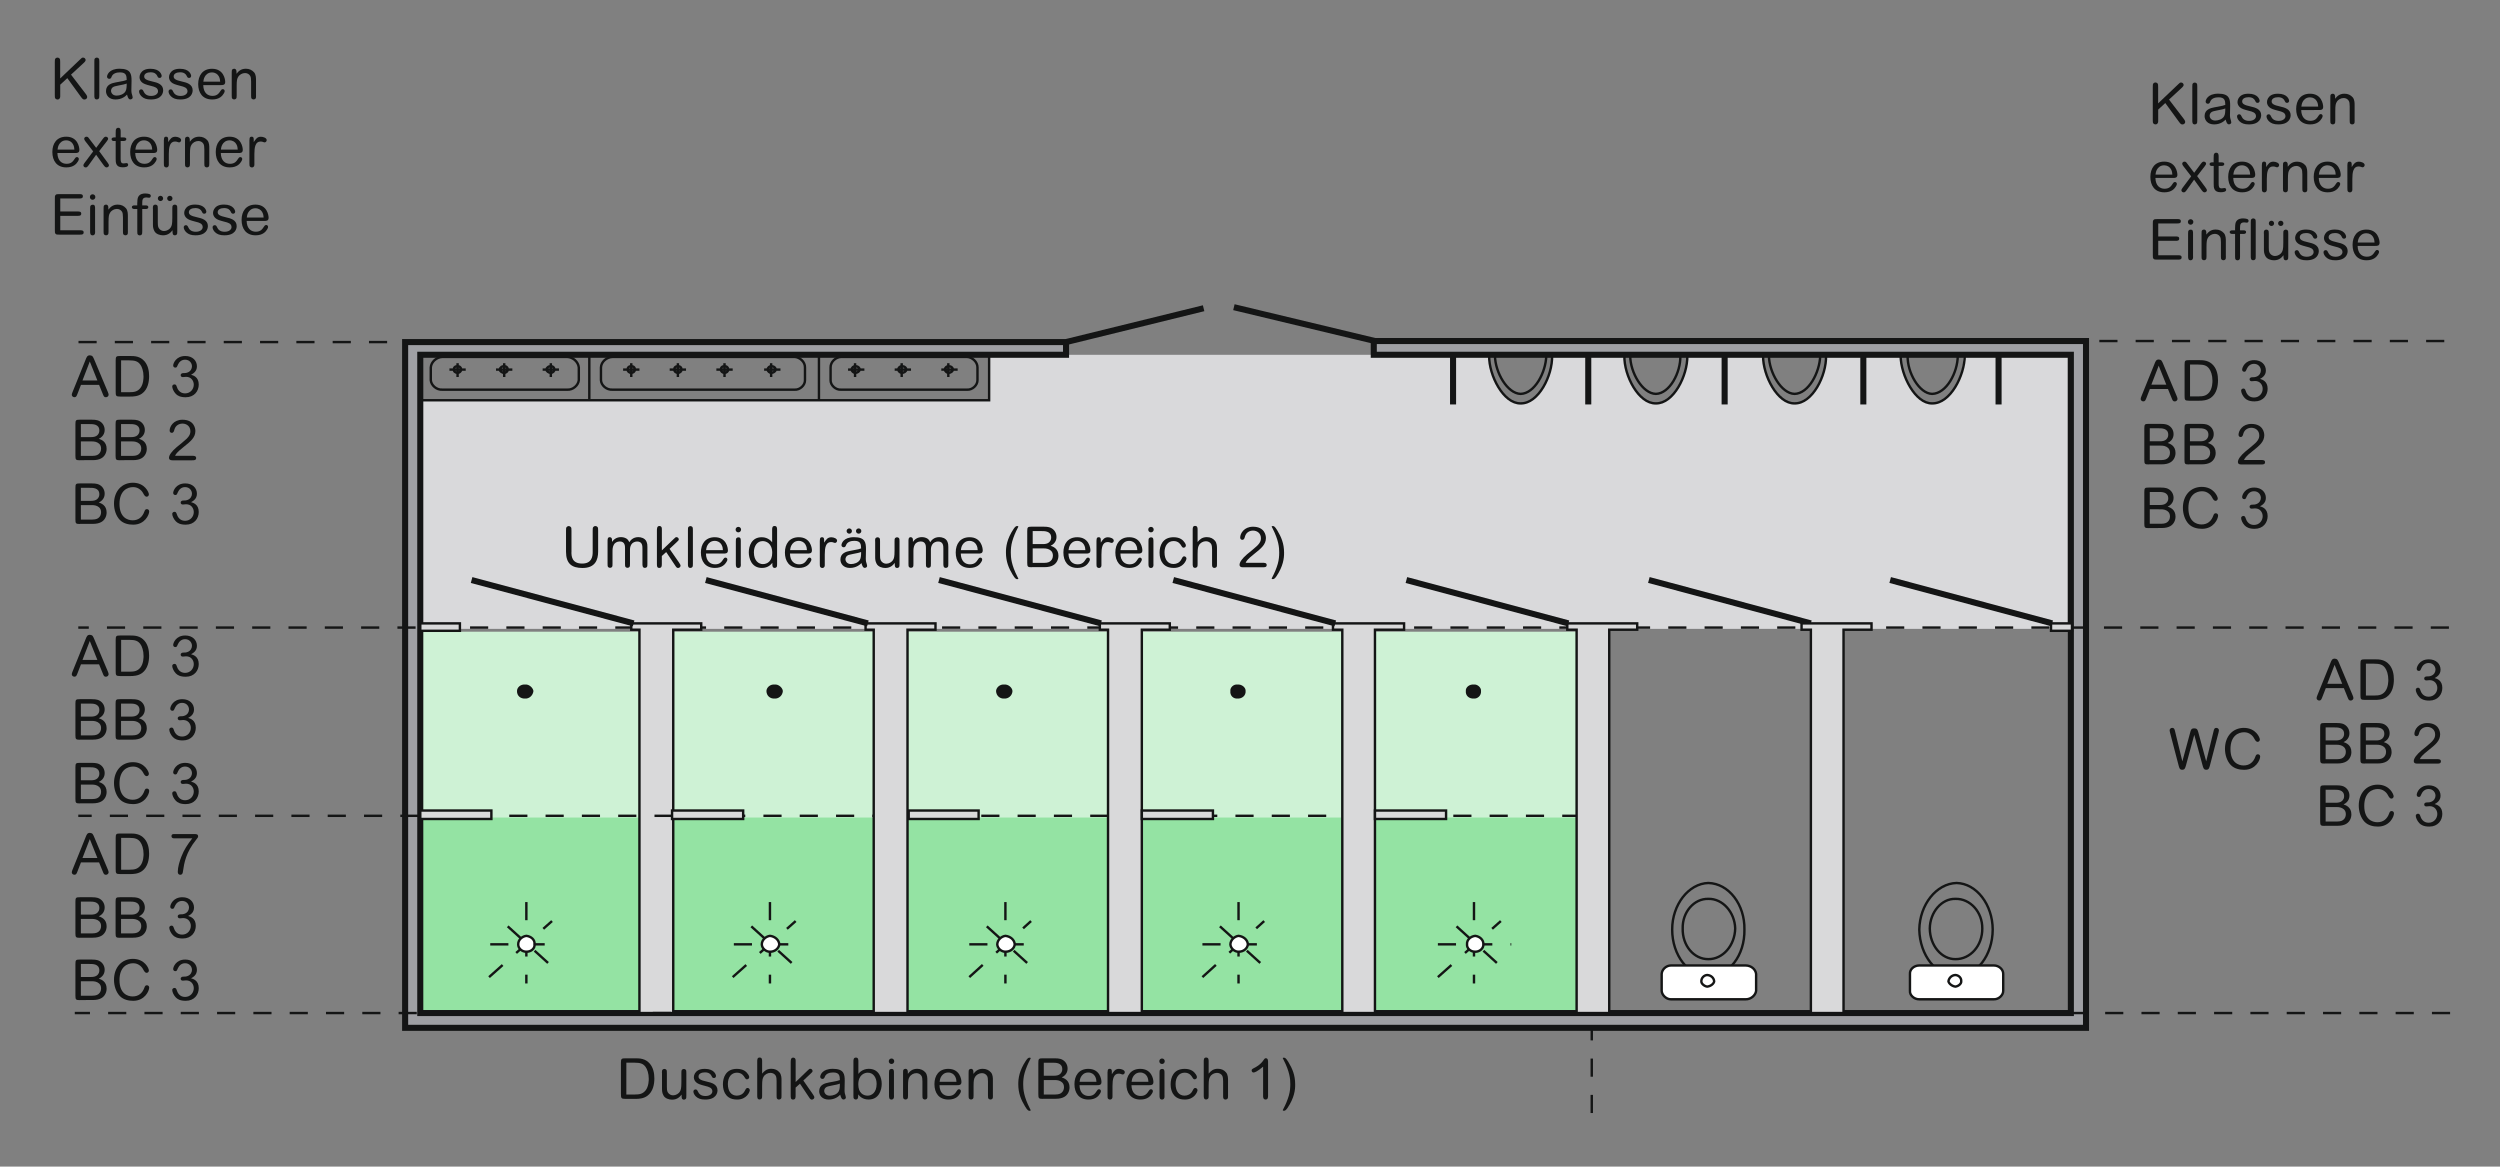 <?xml version="1.0" encoding="utf-8"?>
<!-- Generator: Adobe Illustrator 26.3.1, SVG Export Plug-In . SVG Version: 6.00 Build 0)  -->
<svg version="1.1" id="Calque_1" xmlns="http://www.w3.org/2000/svg" xmlns:xlink="http://www.w3.org/1999/xlink" x="0px" y="0px"
	 width="549.58px" height="256.45px" viewBox="0 0 549.58 256.45" style="enable-background:new 0 0 549.58 256.45;"
	 xml:space="preserve">
<rect x="0" y="0" width="549.58" height="256.45" fill="#808080" stroke="none"/>
<style type="text/css">
	.st0{fill:#D9D9DB;}
	.st1{fill:#CEF2D5;}
	.st2{fill:#94E3A3;}
	.st3{fill:none;stroke:#141515;stroke-width:0.533;stroke-miterlimit:3.864;stroke-dasharray:3.991,3.991;}
	.st4{fill:#9FA0A4;}
	.st5{fill:none;stroke:#141515;stroke-width:1.333;stroke-miterlimit:3.864;}
	.st6{fill:none;stroke:#141515;stroke-width:0.533;stroke-miterlimit:3.864;}
	.st7{fill:#D9D9DA;}
	.st8{fill:#141515;}
	.st9{fill:#FFFFFF;}
</style>
<path class="st0" d="M431.66,77.99v0.23c0.11,4.34-2.99,10.54-6.92,10.46c-3.76,0.08-6.96-6.12-6.92-10.46v-0.23h-16.4v0.23
	c0.11,4.34-2.99,10.54-6.92,10.46c-3.76,0.08-6.97-6.12-6.92-10.46v-0.23h-16.66v0.23c0.11,4.34-2.99,10.54-6.92,10.46
	c-3.76,0.08-6.97-6.12-6.92-10.46v-0.23H341.2v0.23c0.11,4.34-2.99,10.54-6.92,10.46c-3.76,0.08-6.97-6.12-6.92-10.46v-0.23H217.44
	v10H92.39v50.25h362.16V77.99H431.66z"/>
<rect x="90.85" y="138.87" class="st1" width="257.03" height="41.48"/>
<rect x="90.85" y="179.72" class="st2" width="257.77" height="44.36"/>
<line class="st3" x1="349.92" y1="208.76" x2="349.92" y2="245.48"/>
<polygon class="st4" points="234.35,75.2 234.35,77.99 92.39,77.99 92.39,222.7 455.24,222.7 455.24,77.99 302,77.99 302,74.97 
	458.57,74.97 458.57,225.95 89.06,225.95 89.06,75.2 "/>
<polygon class="st5" points="234.35,75.2 234.35,77.99 92.39,77.99 92.39,222.7 455.24,222.7 455.24,77.99 302,77.99 302,74.97 
	458.57,74.97 458.57,225.95 89.06,225.95 89.06,75.2 "/>
<rect x="92.39" y="77.99" class="st6" width="125.05" height="10"/>
<path class="st5" d="M302.26,74.97l-31.01-7.44 M234.35,75.2l30.24-7.44 M439.35,77.99v10.93 M409.62,78.22v10.69"/>
<line class="st3" x1="538.35" y1="137.96" x2="17.21" y2="137.96"/>
<rect x="92.39" y="137.04" class="st7" width="8.71" height="1.63"/>
<rect x="92.39" y="137.04" class="st6" width="8.71" height="1.63"/>
<polygon class="st7" points="138.77,137.04 138.77,138.43 140.57,138.43 140.57,222.7 148,222.7 148,138.43 154.15,138.43 
	154.15,137.04 "/>
<polygon class="st6" points="138.77,137.04 138.77,138.43 140.57,138.43 140.57,222.7 148,222.7 148,138.43 154.15,138.43 
	154.15,137.04 "/>
<path class="st8" d="M113.92,151.91c-0.02-0.58,0.62-1.26,1.54-1.16c0.69-0.1,1.43,0.58,1.54,1.16c-0.11,0.87-0.85,1.45-1.54,1.39
	C114.54,153.36,113.89,152.78,113.92,151.91z"/>
<path class="st6" d="M113.92,151.91c-0.02-0.58,0.62-1.26,1.54-1.16c0.69-0.1,1.43,0.58,1.54,1.16c-0.11,0.87-0.85,1.45-1.54,1.39
	C114.54,153.36,113.89,152.78,113.92,151.91z"/>
<line class="st3" x1="538.61" y1="222.7" x2="16.44" y2="222.7"/>
<line class="st3" x1="537.33" y1="74.97" x2="453.7" y2="74.97"/>
<line class="st3" x1="109.05" y1="75.2" x2="15.67" y2="75.2"/>
<line class="st3" x1="347.42" y1="179.34" x2="17.21" y2="179.34"/>
<path class="st5" d="M319.43,78.22v10.69 M349.15,78.22v10.69 M379.13,78.22v10.69"/>
<rect x="92.39" y="178.18" class="st7" width="15.63" height="1.86"/>
<rect x="92.39" y="178.18" class="st6" width="15.63" height="1.86"/>
<path class="st3" d="M115.71,198.3v17.9 M111.61,203.64l10.25,9.3 M107.77,207.59h15.89 M107.51,214.8l13.84-12.32"/>
<path class="st9" d="M113.92,207.59c-0.02-0.97,0.83-1.74,1.79-1.86c1.07,0.12,1.92,0.89,1.79,1.86c0.13,0.87-0.72,1.65-1.79,1.63
	C114.75,209.24,113.89,208.46,113.92,207.59z"/>
<path class="st6" d="M113.92,207.59c-0.02-0.97,0.83-1.74,1.79-1.86c1.07,0.12,1.92,0.89,1.79,1.86c0.13,0.87-0.72,1.65-1.79,1.63
	C114.75,209.24,113.89,208.46,113.92,207.59z"/>
<path class="st6" d="M430.38,78.22c-0.02,3.66-2.48,8.31-5.64,8.37c-2.82-0.06-5.49-4.7-5.38-8.37"/>
<path class="st6" d="M431.92,78.22c-0.06,4.34-3.16,10.54-7.18,10.46c-3.67,0.08-6.88-6.12-6.92-10.46"/>
<path class="st6" d="M400.14,78.22c-0.11,3.66-2.56,8.31-5.64,8.37c-2.9-0.06-5.57-4.7-5.64-8.37"/>
<path class="st6" d="M401.42,78.22c0.11,4.34-2.99,10.54-6.92,10.46c-3.75,0.08-6.96-6.12-6.92-10.46"/>
<path class="st6" d="M369.39,78.22c0.11,3.66-2.35,8.31-5.38,8.37c-2.95-0.06-5.62-4.7-5.64-8.37"/>
<path class="st6" d="M370.93,78.22c0.07,4.34-3.03,10.54-6.92,10.46c-3.8,0.08-7.01-6.12-6.92-10.46"/>
<path class="st6" d="M339.92,78.22c-0.1,3.66-2.56,8.31-5.64,8.37c-2.91-0.06-5.58-4.7-5.64-8.37"/>
<path class="st6" d="M341.2,78.22c0.11,4.34-2.99,10.54-6.92,10.46c-3.76,0.08-6.97-6.12-6.92-10.46"/>
<line class="st6" x1="180.03" y1="77.76" x2="180.03" y2="87.99"/>
<line class="st6" x1="129.55" y1="77.76" x2="129.55" y2="87.75"/>
<polygon class="st7" points="190.28,137.04 190.28,138.43 192.07,138.43 192.07,222.7 199.5,222.7 199.5,138.43 205.65,138.43 
	205.65,137.04 "/>
<polygon class="st6" points="190.28,137.04 190.28,138.43 192.07,138.43 192.07,222.7 199.5,222.7 199.5,138.43 205.65,138.43 
	205.65,137.04 "/>
<path class="st8" d="M168.75,151.91c0.02-0.58,0.66-1.26,1.54-1.16c0.72-0.1,1.47,0.58,1.54,1.16c-0.06,0.87-0.81,1.45-1.54,1.39
	C169.41,153.36,168.77,152.78,168.75,151.91z"/>
<path class="st6" d="M168.75,151.91c0.02-0.58,0.66-1.26,1.54-1.16c0.72-0.1,1.47,0.58,1.54,1.16c-0.06,0.87-0.81,1.45-1.54,1.39
	C169.41,153.36,168.77,152.78,168.75,151.91z"/>
<rect x="147.74" y="178.18" class="st7" width="15.63" height="1.86"/>
<rect x="147.74" y="178.18" class="st6" width="15.63" height="1.86"/>
<path class="st3" d="M169.26,198.3v17.9 M165.16,203.64l10.25,9.3 M161.32,207.59h15.89 M161.07,214.8l13.84-12.32"/>
<path class="st9" d="M167.47,207.59c0.02-0.97,0.88-1.74,1.79-1.86c1.11,0.12,1.97,0.89,2.05,1.86c-0.09,0.87-0.94,1.65-2.05,1.63
	C168.35,209.24,167.49,208.46,167.47,207.59z"/>
<path class="st6" d="M167.47,207.59c0.02-0.97,0.88-1.74,1.79-1.86c1.11,0.12,1.97,0.89,2.05,1.86c-0.09,0.87-0.94,1.65-2.05,1.63
	C168.35,209.24,167.49,208.46,167.47,207.59z"/>
<polygon class="st7" points="241.78,137.04 241.78,138.43 243.58,138.43 243.58,222.7 251.01,222.7 251.01,138.43 257.16,138.43 
	257.16,137.04 "/>
<polygon class="st6" points="241.78,137.04 241.78,138.43 243.58,138.43 243.58,222.7 251.01,222.7 251.01,138.43 257.16,138.43 
	257.16,137.04 "/>
<path class="st8" d="M219.23,151.91c0.04-0.58,0.68-1.26,1.54-1.16c0.75-0.1,1.49,0.58,1.54,1.16c-0.04,0.87-0.79,1.45-1.54,1.39
	C219.92,153.36,219.27,152.78,219.23,151.91z"/>
<path class="st6" d="M219.23,151.91c0.04-0.58,0.68-1.26,1.54-1.16c0.75-0.1,1.49,0.58,1.54,1.16c-0.04,0.87-0.79,1.45-1.54,1.39
	C219.92,153.36,219.27,152.78,219.23,151.91z"/>
<rect x="199.76" y="178.18" class="st7" width="15.37" height="1.86"/>
<rect x="199.76" y="178.18" class="st6" width="15.37" height="1.86"/>
<path class="st3" d="M221.02,198.3v17.9 M216.93,203.64l10.25,9.3 M213.08,207.59h15.89 M213.08,214.8l13.58-12.32"/>
<path class="st9" d="M219.23,207.59c0.04-0.97,0.9-1.74,1.79-1.86c1.13,0.12,1.99,0.89,2.05,1.86c-0.06,0.87-0.92,1.65-2.05,1.63
	C220.13,209.24,219.27,208.46,219.23,207.59z"/>
<path class="st6" d="M219.23,207.59c0.04-0.97,0.9-1.74,1.79-1.86c1.13,0.12,1.99,0.89,2.05,1.86c-0.06,0.87-0.92,1.65-2.05,1.63
	C220.13,209.24,219.27,208.46,219.23,207.59z"/>
<polygon class="st7" points="293.03,137.04 293.03,138.43 295.08,138.43 295.08,222.7 302.26,222.7 302.26,138.43 308.66,138.43 
	308.66,137.04 "/>
<polygon class="st6" points="293.03,137.04 293.03,138.43 295.08,138.43 295.08,222.7 302.26,222.7 302.26,138.43 308.66,138.43 
	308.66,137.04 "/>
<path class="st8" d="M270.74,151.91c-0.1-0.58,0.54-1.26,1.28-1.16c0.86-0.1,1.6,0.58,1.54,1.16c0.07,0.87-0.68,1.45-1.54,1.39
	C271.27,153.36,270.63,152.78,270.74,151.91z"/>
<path class="st6" d="M270.74,151.91c-0.1-0.58,0.54-1.26,1.28-1.16c0.86-0.1,1.6,0.58,1.54,1.16c0.07,0.87-0.68,1.45-1.54,1.39
	C271.27,153.36,270.63,152.78,270.74,151.91z"/>
<rect x="251.01" y="178.18" class="st7" width="15.63" height="1.86"/>
<rect x="251.01" y="178.18" class="st6" width="15.63" height="1.86"/>
<path class="st3" d="M272.27,198.3v17.9 M268.18,203.64l10.25,9.3 M264.33,207.59h15.89 M264.33,214.8l13.58-12.32"/>
<path class="st9" d="M270.48,207.59c0.04-0.97,0.9-1.74,1.79-1.86c1.13,0.12,1.99,0.89,2.05,1.86c-0.07,0.87-0.92,1.65-2.05,1.63
	C271.38,209.24,270.52,208.46,270.48,207.59z"/>
<path class="st6" d="M270.48,207.59c0.04-0.97,0.9-1.74,1.79-1.86c1.13,0.12,1.99,0.89,2.05,1.86c-0.07,0.87-0.92,1.65-2.05,1.63
	C271.38,209.24,270.52,208.46,270.48,207.59z"/>
<rect x="450.88" y="137.04" class="st7" width="4.61" height="1.63"/>
<rect x="450.88" y="137.04" class="st6" width="4.61" height="1.63"/>
<polygon class="st7" points="344.54,137.04 344.54,138.43 346.59,138.43 346.59,222.7 353.76,222.7 353.76,138.43 359.91,138.43 
	359.91,137.04 "/>
<polygon class="st6" points="344.54,137.04 344.54,138.43 346.59,138.43 346.59,222.7 353.76,222.7 353.76,138.43 359.91,138.43 
	359.91,137.04 "/>
<path class="st8" d="M322.5,151.91c-0.08-0.58,0.56-1.26,1.53-1.16c0.62-0.1,1.37,0.58,1.28,1.16c0.09,0.87-0.66,1.45-1.28,1.39
	C323.06,153.36,322.42,152.78,322.5,151.91z"/>
<path class="st6" d="M322.5,151.91c-0.08-0.58,0.56-1.26,1.53-1.16c0.62-0.1,1.37,0.58,1.28,1.16c0.09,0.87-0.66,1.45-1.28,1.39
	C323.06,153.36,322.42,152.78,322.5,151.91z"/>
<path class="st3" d="M324.03,198.3v17.9 M320.19,203.64l10.25,9.3 M316.09,207.59h16.14 M316.09,214.8l13.84-12.32"/>
<path class="st9" d="M322.5,207.59c-0.08-0.97,0.77-1.74,1.79-1.86c1.01,0.12,1.86,0.89,1.8,1.86c0.06,0.87-0.79,1.65-1.8,1.63
	C323.27,209.24,322.42,208.46,322.5,207.59z"/>
<path class="st6" d="M322.5,207.59c-0.08-0.97,0.77-1.74,1.79-1.86c1.01,0.12,1.86,0.89,1.8,1.86c0.06,0.87-0.79,1.65-1.8,1.63
	C323.27,209.24,322.42,208.46,322.5,207.59z"/>
<line class="st5" x1="398.09" y1="137.04" x2="362.47" y2="127.5"/>
<polygon class="st7" points="396.04,137.04 396.04,138.43 398.09,138.43 398.09,222.7 405.27,222.7 405.27,138.43 411.42,138.43 
	411.42,137.04 "/>
<polygon class="st6" points="396.04,137.04 396.04,138.43 398.09,138.43 398.09,222.7 405.27,222.7 405.27,138.43 411.42,138.43 
	411.42,137.04 "/>
<path class="st5" d="M242.04,137.04l-35.62-9.53 M293.54,137.04l-35.62-9.53 M344.79,137.04l-35.62-9.53 M451.14,137.04l-35.62-9.53
	"/>
<rect x="302.26" y="178.18" class="st7" width="15.63" height="1.86"/>
<rect x="302.26" y="178.18" class="st6" width="15.63" height="1.86"/>
<path class="st5" d="M139.29,137.04l-35.62-9.53 M190.79,137.04l-35.62-9.53"/>
<path class="st6" d="M367.6,204.34c-0.02-5.46,3.61-10.11,7.94-10.23c4.53,0.11,8.05,4.77,7.94,10.23
	c0.11,5.68-3.42,10.32-7.94,10.23C371.21,214.66,367.58,210.01,367.6,204.34z M369.91,204.11c-0.09-3.59,2.48-6.59,5.64-6.51
	c3.14-0.08,5.81,2.93,5.9,6.51c-0.08,3.78-2.75,6.78-5.9,6.74C372.38,210.89,369.82,207.88,369.91,204.11z M97.26,78.46h27.42
	c1.28,0.04,2.45,1.1,2.56,2.32v2.79c-0.11,1.12-1.28,2.19-2.56,2.09H97.26c-1.3,0.1-2.48-0.97-2.56-2.09v-2.79
	C94.78,79.56,95.96,78.5,97.26,78.46z"/>
<path class="st9" d="M367.34,212.24h16.4c1.24,0,2.2,0.87,2.31,1.86v3.72c-0.11,0.91-1.07,1.88-2.31,1.86h-16.4
	c-1.05,0.02-2.01-0.95-2.05-1.86v-3.72C365.34,213.11,366.29,212.24,367.34,212.24z"/>
<path class="st6" d="M367.34,212.24h16.4c1.24,0,2.2,0.87,2.31,1.86v3.72c-0.11,0.91-1.07,1.88-2.31,1.86h-16.4
	c-1.05,0.02-2.01-0.95-2.05-1.86v-3.72C365.34,213.11,366.29,212.24,367.34,212.24z"/>
<path class="st9" d="M374.01,215.73c-0.02-0.77,0.62-1.36,1.28-1.39c0.83,0.04,1.48,0.62,1.54,1.39c-0.06,0.49-0.7,1.07-1.54,1.16
	C374.62,216.79,373.98,216.21,374.01,215.73z"/>
<path class="st6" d="M374.01,215.73c-0.02-0.77,0.62-1.36,1.28-1.39c0.83,0.04,1.48,0.62,1.54,1.39c-0.06,0.49-0.7,1.07-1.54,1.16
	C374.62,216.79,373.98,216.21,374.01,215.73z"/>
<path class="st6" d="M421.92,204.34c0.1-5.46,3.74-10.11,8.2-10.23c4.4,0.11,7.92,4.77,7.94,10.23c-0.02,5.68-3.55,10.32-7.94,10.23
	C425.66,214.66,422.03,210.01,421.92,204.34z M424.23,204.11c0.05-3.59,2.6-6.59,5.64-6.51c3.27-0.08,5.94,2.93,5.9,6.51
	c0.04,3.78-2.63,6.78-5.9,6.74C426.83,210.89,424.27,207.88,424.23,204.11z"/>
<path class="st9" d="M421.92,212.24h16.4c1.11,0,2.07,0.87,2.05,1.86v3.72c0.02,0.91-0.94,1.88-2.05,1.86h-16.4
	c-1.17,0.02-2.14-0.95-2.05-1.86v-3.72C419.79,213.11,420.75,212.24,421.92,212.24z"/>
<path class="st6" d="M421.92,212.24h16.4c1.11,0,2.07,0.87,2.05,1.86v3.72c0.02,0.91-0.94,1.88-2.05,1.86h-16.4
	c-1.17,0.02-2.14-0.95-2.05-1.86v-3.72C419.79,213.11,420.75,212.24,421.92,212.24z"/>
<path class="st9" d="M428.33,215.73c0.1-0.77,0.75-1.36,1.53-1.39c0.71,0.04,1.35,0.62,1.28,1.39c0.06,0.49-0.58,1.07-1.28,1.16
	C429.08,216.79,428.43,216.21,428.33,215.73z"/>
<path class="st6" d="M428.33,215.73c0.1-0.77,0.75-1.36,1.53-1.39c0.71,0.04,1.35,0.62,1.28,1.39c0.06,0.49-0.58,1.07-1.28,1.16
	C429.08,216.79,428.43,216.21,428.33,215.73z"/>
<path class="st6" d="M168.75,81.25c0.02-0.43,0.45-0.81,0.77-0.7c0.53-0.11,0.96,0.27,1.02,0.7c-0.07,0.35-0.49,0.74-1.02,0.7
	C169.2,81.98,168.77,81.6,168.75,81.25z M171.57,81.25h-3.59 M169.52,79.85v3.02 M158.5,81.25c-0.09-0.43,0.34-0.81,0.77-0.7
	c0.43-0.11,0.85,0.27,0.77,0.7c0.09,0.35-0.34,0.74-0.77,0.7C158.84,81.98,158.42,81.6,158.5,81.25z M161.07,81.25h-3.59
	 M159.27,79.85v3.02 M148.25,81.25c-0.09-0.43,0.34-0.81,0.77-0.7c0.43-0.11,0.85,0.27,0.77,0.7c0.08,0.35-0.34,0.74-0.77,0.7
	C148.59,81.98,148.17,81.6,148.25,81.25z M150.81,81.25h-3.59 M149.02,79.85v3.02 M138,81.25c-0.09-0.43,0.34-0.81,0.77-0.7
	c0.43-0.11,0.85,0.27,0.77,0.7c0.08,0.35-0.34,0.74-0.77,0.7C138.34,81.98,137.92,81.6,138,81.25z M140.57,81.25h-3.59
	 M138.77,79.85v3.02 M207.7,81.25c0.04-0.43,0.47-0.81,0.77-0.7c0.55-0.11,0.98,0.27,1.02,0.7c-0.04,0.35-0.47,0.74-1.02,0.7
	C208.17,81.98,207.75,81.6,207.7,81.25z M210.52,81.25h-3.59 M208.47,79.85v3.02 M197.45,81.25c0.04-0.43,0.47-0.81,0.77-0.7
	c0.56-0.11,0.98,0.27,1.03,0.7c-0.04,0.35-0.47,0.74-1.03,0.7C197.92,81.98,197.49,81.6,197.45,81.25z M200.27,81.25h-3.59
	 M198.22,79.85v3.02 M187.2,81.25c0.04-0.43,0.47-0.81,0.77-0.7c0.55-0.11,0.98,0.27,1.02,0.7c-0.04,0.35-0.47,0.74-1.02,0.7
	C187.67,81.98,187.24,81.6,187.2,81.25z M190.02,81.25h-3.59 M187.97,79.85v3.02 M120.07,81.25c0.13-0.43,0.56-0.81,1.02-0.7
	c0.39-0.11,0.81,0.27,0.77,0.7c0.04,0.35-0.39,0.74-0.77,0.7C120.62,81.98,120.19,81.6,120.07,81.25z M122.88,81.25h-3.59
	 M121.09,79.85v3.02 M109.82,81.25c0.13-0.43,0.55-0.81,1.02-0.7c0.39-0.11,0.81,0.27,0.77,0.7c0.04,0.35-0.38,0.74-0.77,0.7
	C110.37,81.98,109.94,81.6,109.82,81.25z M112.63,81.25h-3.59 M110.84,79.85v3.02 M99.82,81.25c-0.13-0.43,0.3-0.81,0.77-0.7
	c0.38-0.11,0.81,0.27,0.77,0.7c0.04,0.35-0.39,0.74-0.77,0.7C100.12,81.98,99.69,81.6,99.82,81.25z M102.38,81.25H98.8
	 M100.59,79.85v3.02 M134.67,78.46h39.98c1.17,0.04,2.35,1.1,2.31,2.32v2.79c0.04,1.12-1.13,2.19-2.31,2.09h-39.98
	c-1.35,0.1-2.52-0.97-2.56-2.09v-2.79C132.15,79.56,133.33,78.5,134.67,78.46z M184.9,78.46h27.67c1.15,0.04,2.33,1.1,2.31,2.32
	v2.79c0.02,1.12-1.15,2.19-2.31,2.09H184.9c-1.18,0.1-2.35-0.97-2.31-2.09v-2.79C182.55,79.56,183.72,78.5,184.9,78.46z"/>
<g>
	<path class="st8" d="M472.61,85.52l-0.77,1.99c-0.19,0.47-0.27,0.73-0.68,0.73c-0.32,0-0.57-0.27-0.57-0.52
		c0-0.19,0.06-0.34,0.17-0.62l2.83-7.01c0.27-0.7,0.41-1.06,0.98-1.06c0.22,0,0.47,0.1,0.6,0.25c0.12,0.14,0.29,0.52,0.4,0.8
		l2.93,6.97c0.12,0.31,0.19,0.46,0.19,0.65c0,0.24-0.24,0.55-0.6,0.55c-0.41,0-0.5-0.26-0.7-0.76l-0.8-1.97H472.61z M476.22,84.56
		l-1.67-4.17l-1.61,4.17H476.22z"/>
	<path class="st8" d="M481.25,88.09c-0.97,0-1.01-0.15-1.01-1.15v-6.77c0-0.9,0.11-1,1.01-1h2.17c0.96,0,2.22,0.04,3.19,1.2
		c0.75,0.9,0.98,2.08,0.98,3.25c0,1.17-0.25,2.88-1.57,3.82c-0.86,0.61-1.88,0.65-2.59,0.65H481.25z M481.44,87.14h1.83
		c1.13,0,1.77-0.16,2.38-0.88c0.72-0.86,0.72-2.33,0.72-2.57c0-1.18-0.34-2.14-0.72-2.64c-0.52-0.69-1.12-0.91-2.44-0.91h-1.77
		V87.14z"/>
	<path class="st8" d="M498.5,85.45c0,1.42-0.96,2.79-2.86,2.79c-1.21,0-1.81-0.35-2.19-0.75c-0.49-0.51-0.78-1.22-0.78-1.64
		c0-0.2,0.2-0.44,0.5-0.44c0.31,0,0.41,0.22,0.5,0.51c0.16,0.52,0.62,1.47,1.82,1.47c1.21,0,1.92-0.97,1.92-1.92
		c0-0.78-0.51-1.72-1.69-1.72c-0.11,0-0.62,0.06-0.72,0.06c-0.34,0-0.47-0.22-0.47-0.42c0-0.44,0.46-0.46,0.6-0.46
		c0.34,0,0.59,0,0.98-0.16c0.61-0.25,0.9-0.82,0.9-1.33c0-0.66-0.49-1.46-1.51-1.46c-0.85,0-1.34,0.57-1.57,1.08
		c-0.24,0.54-0.27,0.66-0.58,0.66c-0.37,0-0.46-0.32-0.46-0.46c0-0.47,0.61-2.09,2.66-2.09c1.61,0,2.56,1.03,2.56,2.27
		c0,1.14-0.85,1.61-1.29,1.85C497.29,83.44,498.5,83.77,498.5,85.45z"/>
</g>
<g>
	<path class="st8" d="M472.39,102.1c-0.9,0-1-0.11-1-1v-6.92c0-0.9,0.1-1,1-1h2.56c1.16,0,1.53,0.2,1.81,0.36
		c0.67,0.4,1.06,1.11,1.06,1.89c0,0.22,0,1.34-1.29,1.95c0.5,0.17,1.72,0.59,1.72,2.19c0,0.86-0.42,1.69-1.17,2.1
		c-0.42,0.24-1.01,0.41-1.91,0.41H472.39z M472.59,97.01h2.28c0.47,0,1.02-0.09,1.34-0.41c0.31-0.31,0.44-0.62,0.44-1.03
		c0-1.46-1.48-1.42-2.13-1.42h-1.93V97.01z M472.59,97.97v3.17h2.49c0.95,0,1.27-0.27,1.46-0.44c0.26-0.22,0.49-0.63,0.49-1.17
		c0-0.47-0.16-0.83-0.44-1.08c-0.46-0.41-1.07-0.49-1.51-0.49H472.59z"/>
	<path class="st8" d="M481.22,102.1c-0.9,0-1-0.11-1-1v-6.92c0-0.9,0.1-1,1-1h2.57c1.16,0,1.53,0.2,1.8,0.36
		c0.67,0.4,1.06,1.11,1.06,1.89c0,0.22,0,1.34-1.29,1.95c0.5,0.17,1.72,0.59,1.72,2.19c0,0.86-0.42,1.69-1.17,2.1
		c-0.42,0.24-1.01,0.41-1.91,0.41H481.22z M481.42,97.01h2.28c0.47,0,1.02-0.09,1.34-0.41c0.31-0.31,0.44-0.62,0.44-1.03
		c0-1.46-1.48-1.42-2.13-1.42h-1.93V97.01z M481.42,97.97v3.17h2.49c0.95,0,1.27-0.27,1.46-0.44c0.26-0.22,0.49-0.63,0.49-1.17
		c0-0.47-0.16-0.83-0.44-1.08c-0.46-0.41-1.07-0.49-1.51-0.49H481.42z"/>
	<path class="st8" d="M497.02,101.12c0.41,0,0.91,0,0.91,0.49c0,0.5-0.47,0.5-0.9,0.5h-4.32c-0.54,0-0.75-0.2-0.75-0.55
		c0-0.6,0.62-1.43,1.64-2.3c0.42-0.36,0.85-0.7,1.28-1.05c1.47-1.18,1.78-1.74,1.78-2.5c0-1.1-0.86-1.67-1.73-1.67
		c-0.74,0-1.52,0.39-1.77,1.28c-0.11,0.42-0.2,0.75-0.6,0.75c-0.14,0-0.46-0.09-0.46-0.49c0-0.92,0.87-2.39,2.81-2.39
		c2.55,0,2.85,1.88,2.85,2.49c0,1.42-1.06,2.28-2.54,3.46c-1.58,1.26-1.72,1.56-1.92,1.98H497.02z"/>
</g>
<g>
	<path class="st8" d="M472.39,116.1c-0.9,0-1-0.11-1-1v-6.92c0-0.9,0.1-1,1-1h2.56c1.16,0,1.53,0.2,1.81,0.36
		c0.67,0.4,1.06,1.11,1.06,1.89c0,0.22,0,1.34-1.29,1.95c0.5,0.17,1.72,0.59,1.72,2.19c0,0.86-0.42,1.69-1.17,2.1
		c-0.42,0.24-1.01,0.41-1.91,0.41H472.39z M472.59,111.01h2.28c0.47,0,1.02-0.09,1.34-0.41c0.31-0.31,0.44-0.62,0.44-1.03
		c0-1.46-1.48-1.42-2.13-1.42h-1.93V111.01z M472.59,111.97v3.17h2.49c0.95,0,1.27-0.27,1.46-0.44c0.26-0.22,0.49-0.63,0.49-1.17
		c0-0.47-0.16-0.83-0.44-1.08c-0.46-0.41-1.07-0.49-1.51-0.49H472.59z"/>
	<path class="st8" d="M484.09,116.25c-0.98,0-2.14-0.22-2.95-1.06c-0.82-0.86-1.27-2.22-1.27-3.55c0-2.79,1.74-4.61,4.16-4.61
		c2.61,0,3.51,2.12,3.51,2.55c0,0.22-0.15,0.52-0.49,0.52c-0.36,0-0.57-0.41-0.75-0.73c-0.22-0.44-0.57-0.8-0.96-1.03
		c-0.26-0.16-0.66-0.35-1.27-0.35c-1.25,0-2.99,0.77-2.99,3.7c0,2.93,1.72,3.6,2.89,3.6c1.29,0,2.15-0.71,2.59-1.95
		c0.09-0.24,0.19-0.51,0.54-0.51c0.24,0,0.51,0.17,0.51,0.5C487.61,114.08,486.64,116.25,484.09,116.25z"/>
	<path class="st8" d="M498.5,113.46c0,1.42-0.96,2.79-2.86,2.79c-1.21,0-1.81-0.35-2.19-0.75c-0.49-0.51-0.78-1.22-0.78-1.64
		c0-0.2,0.2-0.44,0.5-0.44c0.31,0,0.41,0.22,0.5,0.51c0.16,0.52,0.62,1.47,1.82,1.47c1.21,0,1.92-0.97,1.92-1.92
		c0-0.78-0.51-1.72-1.69-1.72c-0.11,0-0.62,0.06-0.72,0.06c-0.34,0-0.47-0.22-0.47-0.42c0-0.44,0.46-0.46,0.6-0.46
		c0.34,0,0.59,0,0.98-0.16c0.61-0.25,0.9-0.82,0.9-1.33c0-0.66-0.49-1.46-1.51-1.46c-0.85,0-1.34,0.57-1.57,1.08
		c-0.24,0.54-0.27,0.66-0.58,0.66c-0.37,0-0.46-0.32-0.46-0.46c0-0.47,0.61-2.09,2.66-2.09c1.61,0,2.56,1.03,2.56,2.27
		c0,1.14-0.85,1.61-1.29,1.85C497.29,111.45,498.5,111.78,498.5,113.46z"/>
</g>
<g>
	<path class="st8" d="M511.28,151.28l-0.77,1.99c-0.19,0.47-0.27,0.73-0.68,0.73c-0.32,0-0.57-0.27-0.57-0.52
		c0-0.19,0.06-0.34,0.17-0.62l2.83-7.01c0.27-0.7,0.41-1.06,0.98-1.06c0.22,0,0.47,0.1,0.6,0.25c0.12,0.14,0.29,0.52,0.4,0.8
		l2.93,6.97c0.12,0.31,0.19,0.46,0.19,0.65c0,0.24-0.24,0.55-0.6,0.55c-0.41,0-0.5-0.26-0.7-0.76l-0.8-1.97H511.28z M514.89,150.32
		l-1.67-4.17l-1.61,4.17H514.89z"/>
	<path class="st8" d="M519.91,153.86c-0.97,0-1.01-0.15-1.01-1.15v-6.77c0-0.9,0.11-1,1.01-1h2.17c0.96,0,2.22,0.04,3.19,1.2
		c0.75,0.9,0.98,2.08,0.98,3.25c0,1.17-0.25,2.88-1.57,3.82c-0.86,0.61-1.88,0.65-2.59,0.65H519.91z M520.1,152.9h1.83
		c1.13,0,1.77-0.16,2.38-0.88c0.72-0.86,0.72-2.33,0.72-2.57c0-1.18-0.34-2.14-0.72-2.64c-0.52-0.69-1.12-0.91-2.44-0.91h-1.77
		V152.9z"/>
	<path class="st8" d="M536.9,151.22c0,1.42-0.96,2.79-2.86,2.79c-1.21,0-1.81-0.35-2.19-0.75c-0.49-0.51-0.79-1.22-0.79-1.64
		c0-0.2,0.2-0.44,0.5-0.44c0.31,0,0.41,0.22,0.5,0.51c0.16,0.52,0.62,1.47,1.82,1.47c1.21,0,1.92-0.97,1.92-1.92
		c0-0.78-0.51-1.72-1.69-1.72c-0.11,0-0.62,0.06-0.72,0.06c-0.34,0-0.47-0.22-0.47-0.42c0-0.44,0.46-0.46,0.6-0.46
		c0.34,0,0.58,0,0.98-0.16c0.61-0.25,0.9-0.82,0.9-1.33c0-0.66-0.49-1.46-1.51-1.46c-0.85,0-1.34,0.57-1.57,1.08
		c-0.24,0.54-0.27,0.66-0.59,0.66c-0.37,0-0.46-0.32-0.46-0.46c0-0.47,0.61-2.09,2.67-2.09c1.61,0,2.57,1.03,2.57,2.27
		c0,1.14-0.85,1.61-1.29,1.85C535.7,149.2,536.9,149.54,536.9,151.22z"/>
</g>
<g>
	<path class="st8" d="M511.05,167.86c-0.9,0-1-0.11-1-1v-6.92c0-0.9,0.1-1,1-1h2.57c1.16,0,1.53,0.2,1.8,0.36
		c0.67,0.4,1.06,1.11,1.06,1.89c0,0.22,0,1.34-1.29,1.95c0.5,0.17,1.72,0.59,1.72,2.19c0,0.86-0.42,1.69-1.17,2.1
		c-0.42,0.24-1.01,0.41-1.91,0.41H511.05z M511.25,162.77h2.28c0.47,0,1.02-0.09,1.34-0.41c0.31-0.31,0.44-0.62,0.44-1.03
		c0-1.46-1.48-1.42-2.13-1.42h-1.93V162.77z M511.25,163.73v3.17h2.49c0.95,0,1.27-0.27,1.46-0.44c0.26-0.22,0.49-0.63,0.49-1.17
		c0-0.47-0.16-0.83-0.44-1.08c-0.46-0.41-1.07-0.49-1.51-0.49H511.25z"/>
	<path class="st8" d="M519.89,167.86c-0.9,0-1-0.11-1-1v-6.92c0-0.9,0.1-1,1-1h2.56c1.16,0,1.53,0.2,1.81,0.36
		c0.67,0.4,1.06,1.11,1.06,1.89c0,0.22,0,1.34-1.29,1.95c0.5,0.17,1.72,0.59,1.72,2.19c0,0.86-0.42,1.69-1.17,2.1
		c-0.42,0.24-1.01,0.41-1.91,0.41H519.89z M520.09,162.77h2.28c0.47,0,1.02-0.09,1.34-0.41c0.31-0.31,0.44-0.62,0.44-1.03
		c0-1.46-1.48-1.42-2.13-1.42h-1.93V162.77z M520.09,163.73v3.17h2.49c0.95,0,1.27-0.27,1.46-0.44c0.26-0.22,0.49-0.63,0.49-1.17
		c0-0.47-0.16-0.83-0.44-1.08c-0.46-0.41-1.07-0.49-1.51-0.49H520.09z"/>
	<path class="st8" d="M535.68,166.88c0.41,0,0.91,0,0.91,0.49c0,0.5-0.47,0.5-0.9,0.5h-4.32c-0.54,0-0.75-0.2-0.75-0.55
		c0-0.6,0.62-1.43,1.64-2.3c0.42-0.36,0.85-0.7,1.28-1.05c1.47-1.18,1.78-1.74,1.78-2.5c0-1.1-0.86-1.67-1.73-1.67
		c-0.73,0-1.52,0.39-1.77,1.28c-0.11,0.42-0.2,0.75-0.6,0.75c-0.14,0-0.46-0.09-0.46-0.49c0-0.92,0.87-2.39,2.81-2.39
		c2.55,0,2.85,1.88,2.85,2.49c0,1.42-1.06,2.28-2.54,3.46c-1.58,1.26-1.72,1.56-1.92,1.98H535.68z"/>
</g>
<g>
	<path class="st8" d="M511.05,181.56c-0.9,0-1-0.11-1-1v-6.92c0-0.9,0.1-1,1-1h2.57c1.16,0,1.53,0.2,1.8,0.36
		c0.67,0.4,1.06,1.11,1.06,1.89c0,0.22,0,1.34-1.29,1.95c0.5,0.17,1.72,0.59,1.72,2.19c0,0.86-0.42,1.69-1.17,2.1
		c-0.42,0.24-1.01,0.41-1.91,0.41H511.05z M511.25,176.47h2.28c0.47,0,1.02-0.09,1.34-0.41c0.31-0.31,0.44-0.62,0.44-1.03
		c0-1.46-1.48-1.42-2.13-1.42h-1.93V176.47z M511.25,177.43v3.17h2.49c0.95,0,1.27-0.27,1.46-0.44c0.26-0.22,0.49-0.63,0.49-1.17
		c0-0.47-0.16-0.83-0.44-1.08c-0.46-0.41-1.07-0.49-1.51-0.49H511.25z"/>
	<path class="st8" d="M522.75,181.71c-0.98,0-2.14-0.22-2.95-1.06c-0.82-0.86-1.27-2.22-1.27-3.55c0-2.79,1.74-4.61,4.16-4.61
		c2.61,0,3.51,2.12,3.51,2.55c0,0.22-0.15,0.52-0.49,0.52c-0.36,0-0.57-0.41-0.75-0.73c-0.22-0.44-0.57-0.8-0.96-1.03
		c-0.26-0.16-0.66-0.35-1.27-0.35c-1.25,0-2.99,0.77-2.99,3.7c0,2.93,1.72,3.6,2.89,3.6c1.29,0,2.15-0.71,2.59-1.95
		c0.09-0.24,0.19-0.51,0.54-0.51c0.24,0,0.51,0.17,0.51,0.5C526.28,179.54,525.31,181.71,522.75,181.71z"/>
	<path class="st8" d="M536.9,178.92c0,1.42-0.96,2.79-2.86,2.79c-1.21,0-1.81-0.35-2.19-0.75c-0.49-0.51-0.79-1.22-0.79-1.64
		c0-0.2,0.2-0.44,0.5-0.44c0.31,0,0.41,0.22,0.5,0.51c0.16,0.52,0.62,1.47,1.82,1.47c1.21,0,1.92-0.97,1.92-1.92
		c0-0.78-0.51-1.72-1.69-1.72c-0.11,0-0.62,0.06-0.72,0.06c-0.34,0-0.47-0.22-0.47-0.42c0-0.44,0.46-0.46,0.6-0.46
		c0.34,0,0.58,0,0.98-0.16c0.61-0.25,0.9-0.82,0.9-1.33c0-0.66-0.49-1.46-1.51-1.46c-0.85,0-1.34,0.57-1.57,1.08
		c-0.24,0.54-0.27,0.66-0.59,0.66c-0.37,0-0.46-0.32-0.46-0.46c0-0.47,0.61-2.09,2.67-2.09c1.61,0,2.57,1.03,2.57,2.27
		c0,1.14-0.85,1.61-1.29,1.85C535.7,176.9,536.9,177.24,536.9,178.92z"/>
</g>
<g>
	<path class="st8" d="M137.51,241.57c-0.97,0-1.01-0.15-1.01-1.15v-6.77c0-0.9,0.11-1,1.01-1h2.17c0.96,0,2.22,0.04,3.19,1.2
		c0.75,0.9,0.98,2.08,0.98,3.25c0,1.17-0.25,2.88-1.57,3.82c-0.86,0.61-1.88,0.65-2.59,0.65H137.51z M137.69,240.61h1.83
		c1.13,0,1.77-0.16,2.38-0.88c0.72-0.86,0.72-2.33,0.72-2.57c0-1.18-0.34-2.14-0.72-2.64c-0.52-0.69-1.12-0.91-2.44-0.91h-1.77
		V240.61z"/>
	<path class="st8" d="M145.51,235.87c0-0.37,0-0.6,0.15-0.73c0.1-0.1,0.24-0.16,0.4-0.16c0.14,0,0.29,0.06,0.39,0.15
		c0.15,0.15,0.15,0.37,0.15,0.75v3.01c0,0.44,0,0.9,0.21,1.25c0.25,0.41,0.7,0.65,1.15,0.65c0.62,0,1.26-0.36,1.54-0.9
		c0.15-0.29,0.29-0.55,0.29-1.99v-2.02c0-0.36,0-0.6,0.15-0.73c0.09-0.07,0.21-0.16,0.39-0.16c0.15,0,0.29,0.06,0.4,0.15
		c0.15,0.15,0.15,0.37,0.15,0.75v4.99c0,0.35,0,0.57-0.15,0.71c-0.07,0.07-0.21,0.15-0.37,0.15c-0.21,0-0.39-0.12-0.44-0.24
		c-0.07-0.17-0.09-0.34-0.09-0.88c-0.32,0.41-0.87,1.12-2.09,1.12c-0.66,0-1.56-0.26-1.9-0.95c-0.29-0.56-0.31-0.97-0.31-1.47
		V235.87z"/>
	<path class="st8" d="M155.02,241.72c-0.97,0-1.58-0.24-2.04-0.68c-0.25-0.25-0.55-0.65-0.55-1.1c0-0.24,0.21-0.45,0.47-0.45
		c0.29,0,0.4,0.2,0.5,0.42c0.25,0.57,0.7,1.03,1.69,1.03s1.51-0.51,1.51-1.03c0-0.8-0.83-1-1.48-1.16
		c-1.33-0.34-1.67-0.49-2.03-0.78c-0.3-0.25-0.56-0.65-0.56-1.16c0-0.59,0.35-1.2,0.95-1.53c0.36-0.2,0.83-0.31,1.47-0.31
		c2.12,0,2.45,1.32,2.45,1.56c0,0.09-0.04,0.45-0.46,0.45c-0.3,0-0.37-0.14-0.54-0.49c-0.19-0.4-0.61-0.75-1.43-0.75
		c-0.8,0-1.41,0.32-1.41,0.91c0,0.5,0.36,0.81,1.85,1.13c0.98,0.21,2.32,0.57,2.32,1.91C157.73,240.25,157.44,241.72,155.02,241.72z
		"/>
	<path class="st8" d="M162.05,241.72c-1.69,0-2.35-0.83-2.67-1.38c-0.22-0.4-0.46-1.02-0.46-1.98c0-1.49,0.64-3.39,3.08-3.39
		c1.47,0,2.1,0.66,2.48,1.23c0.11,0.16,0.22,0.39,0.22,0.6c0,0.27-0.24,0.47-0.49,0.47c-0.14,0-0.27-0.01-0.52-0.44
		c-0.16-0.27-0.59-1.02-1.68-1.02c-1.21,0-2,0.96-2,2.49c0,1.61,0.76,2.56,1.98,2.56c0.68,0,1.32-0.32,1.66-0.92
		c0.05-0.09,0.27-0.5,0.32-0.57c0.09-0.1,0.19-0.2,0.36-0.2c0.24,0,0.5,0.19,0.5,0.5C164.82,240.04,164.14,241.72,162.05,241.72z"/>
	<path class="st8" d="M171.8,240.82c0,0.41,0,0.55-0.11,0.7c-0.09,0.11-0.27,0.2-0.45,0.2c-0.19,0-0.39-0.1-0.47-0.3
		c-0.05-0.12-0.05-0.26-0.05-0.6v-3.14c0-0.36-0.02-0.92-0.2-1.22c-0.24-0.4-0.7-0.61-1.15-0.61c-0.61,0-1.25,0.34-1.53,0.88
		c-0.17,0.32-0.3,0.6-0.3,1.94v2.15c0,0.36,0,0.57-0.15,0.72c-0.08,0.06-0.21,0.16-0.41,0.16c-0.52,0-0.52-0.49-0.52-0.9v-7.42
		c0-0.42,0-0.9,0.52-0.9c0.56,0,0.56,0.46,0.56,0.9v2.64c0.45-0.56,1-1.07,2.03-1.07c0.78,0,1.36,0.29,1.78,0.79
		c0.45,0.51,0.45,1.33,0.45,1.67V240.82z"/>
	<path class="st8" d="M174.9,239.09v1.72c0,0.44,0,0.91-0.56,0.91c-0.52,0-0.52-0.42-0.52-0.95v-7.22c0-0.45,0-1.05,0.55-1.05
		c0.25,0,0.42,0.14,0.5,0.34c0.04,0.11,0.04,0.35,0.04,0.61v4.41l2.59-2.49c0.39-0.37,0.44-0.42,0.62-0.42
		c0.29,0,0.51,0.25,0.51,0.49c0,0.19-0.14,0.31-0.35,0.51l-1.68,1.58l2.08,3c0.31,0.45,0.34,0.57,0.34,0.7c0,0.3-0.31,0.5-0.55,0.5
		c-0.25,0-0.39-0.16-0.62-0.52l-1.99-2.98L174.9,239.09z"/>
	<path class="st8" d="M182.17,241.72c-1.43,0-2.09-0.93-2.09-1.84c0-1.47,1.36-1.76,2.12-1.91c0.29-0.06,1.57-0.29,1.82-0.35
		c0.19-0.05,0.32-0.09,0.61-0.19c-0.02-0.86-0.05-1.67-1.47-1.67c-0.75,0-1.54,0.22-1.82,0.9c-0.11,0.29-0.2,0.52-0.54,0.52
		c-0.26,0-0.49-0.2-0.49-0.46c0-0.37,0.42-1.76,2.76-1.76c2.47,0,2.63,1.17,2.63,2.67c0,0.32-0.04,1.74-0.04,2.03
		c0,0.6,0.1,0.87,0.17,1.07c0.01,0.06,0.12,0.36,0.12,0.56c0,0.21-0.24,0.42-0.52,0.42c-0.42,0-0.6-0.6-0.72-1.06
		C184.39,240.98,183.58,241.72,182.17,241.72z M183.91,238.43c-0.77,0.17-1.38,0.26-1.89,0.4c-0.72,0.2-0.83,0.72-0.83,0.97
		c0,0.45,0.34,1.07,1.23,1.07c0.69,0,1.57-0.29,1.94-0.93c0.25-0.42,0.27-1.01,0.27-1.73C184.47,238.27,184.25,238.36,183.91,238.43
		z"/>
	<path class="st8" d="M188.65,240.98c0,0.19,0,0.73-0.52,0.73c-0.14,0-0.27-0.05-0.37-0.15c-0.15-0.12-0.15-0.35-0.15-0.71v-7.46
		c0-0.41,0-0.9,0.55-0.9c0.54,0,0.54,0.47,0.54,0.91v2.68c0.11-0.16,0.86-1.12,2.28-1.12c2.23,0,2.85,1.94,2.85,3.31
		c0,1.25-0.54,3.44-2.88,3.44c-1.37,0-1.98-0.75-2.29-1.12V240.98z M192.71,238.29c0-1.41-0.73-2.48-1.94-2.48
		c-0.66,0-2.09,0.4-2.09,2.59c0,1.84,1.08,2.46,2.05,2.46C191.58,240.87,192.71,240.22,192.71,238.29z"/>
	<path class="st8" d="M195.98,233.9c-0.34,0-0.6-0.27-0.6-0.61c0-0.32,0.26-0.6,0.6-0.6s0.6,0.27,0.6,0.6
		C196.58,233.63,196.32,233.9,195.98,233.9z M196.53,240.83c0,0.35-0.01,0.45-0.05,0.54c-0.07,0.24-0.3,0.35-0.5,0.35
		c-0.54,0-0.55-0.5-0.55-0.88v-4.98c0-0.39,0.01-0.57,0.15-0.72c0.1-0.1,0.24-0.16,0.41-0.16c0.29,0,0.39,0.11,0.46,0.25
		c0.07,0.14,0.07,0.42,0.07,0.63V240.83z"/>
	<path class="st8" d="M203.87,240.83c0,0.36,0,0.6-0.15,0.73c-0.1,0.09-0.22,0.15-0.39,0.15c-0.14,0-0.29-0.05-0.4-0.15
		c-0.15-0.14-0.15-0.37-0.15-0.73v-3.08c0-0.63-0.06-0.98-0.2-1.22c-0.24-0.41-0.69-0.62-1.13-0.62c-0.62,0-1.25,0.35-1.54,0.9
		c-0.19,0.34-0.3,0.61-0.3,1.97v2.05c0,0.36-0.01,0.6-0.16,0.73c-0.1,0.09-0.22,0.15-0.39,0.15c-0.14,0-0.29-0.06-0.39-0.15
		c-0.15-0.14-0.15-0.37-0.15-0.73v-5.01c0-0.35,0-0.57,0.14-0.71c0.08-0.06,0.21-0.15,0.39-0.15c0.2,0,0.37,0.12,0.42,0.24
		c0.1,0.17,0.11,0.34,0.11,0.87c0.34-0.44,0.88-1.11,2.04-1.11c0.78,0,1.37,0.29,1.82,0.8c0.42,0.49,0.42,1.27,0.42,1.68V240.83z"/>
	<path class="st8" d="M206.53,238.56c0.04,1.73,1,2.37,2.02,2.37c1.07,0,1.44-0.58,1.82-1.16c0.08-0.11,0.2-0.32,0.46-0.32
		c0.24,0,0.41,0.2,0.41,0.41c0,0.2-0.11,0.41-0.21,0.57c-0.29,0.47-0.92,1.29-2.53,1.29c-2.12,0-3.08-1.48-3.08-3.39
		c0-1.87,0.97-3.36,3.05-3.36c2.55,0,2.89,2.33,2.89,2.89c0,0.7-0.52,0.7-0.96,0.7H206.53z M210.26,237.81
		c-0.02-0.36-0.05-0.75-0.32-1.22s-0.78-0.82-1.49-0.82c-0.87,0-1.36,0.54-1.59,0.97c-0.21,0.39-0.26,0.78-0.3,1.07H210.26z"/>
	<path class="st8" d="M218.28,240.83c0,0.36,0,0.6-0.15,0.73c-0.1,0.09-0.22,0.15-0.39,0.15c-0.14,0-0.29-0.05-0.4-0.15
		c-0.15-0.14-0.15-0.37-0.15-0.73v-3.08c0-0.63-0.06-0.98-0.2-1.22c-0.24-0.41-0.68-0.62-1.13-0.62c-0.62,0-1.25,0.35-1.54,0.9
		c-0.19,0.34-0.3,0.61-0.3,1.97v2.05c0,0.36-0.01,0.6-0.16,0.73c-0.1,0.09-0.22,0.15-0.39,0.15c-0.14,0-0.29-0.06-0.39-0.15
		c-0.15-0.14-0.15-0.37-0.15-0.73v-5.01c0-0.35,0-0.57,0.14-0.71c0.07-0.06,0.21-0.15,0.39-0.15c0.2,0,0.37,0.12,0.42,0.24
		c0.1,0.17,0.11,0.34,0.11,0.87c0.34-0.44,0.88-1.11,2.04-1.11c0.78,0,1.37,0.29,1.82,0.8c0.42,0.49,0.42,1.27,0.42,1.68V240.83z"/>
	<path class="st8" d="M225.55,233.13c0.4-0.59,0.61-0.62,0.78-0.62c0.03,0,0.25,0,0.25,0.11c0,0.06-0.01,0.07-0.12,0.29
		c-0.5,0.95-0.91,1.92-1.21,2.94c-0.26,0.9-0.32,1.77-0.32,2.5c0,1.11,0.11,2.68,1.47,5.34c0.02,0.05,0.15,0.26,0.16,0.31
		c0.02,0.04,0.02,0.06,0.02,0.08c0,0.05-0.06,0.11-0.22,0.11c-0.22,0-0.45,0-1.03-0.98c-0.86-1.43-1.48-2.86-1.48-4.86
		C223.84,237.09,224.07,235.34,225.55,233.13z"/>
	<path class="st8" d="M229.26,241.57c-0.9,0-1-0.11-1-1v-6.92c0-0.9,0.1-1,1-1h2.56c1.16,0,1.53,0.2,1.81,0.36
		c0.67,0.4,1.06,1.11,1.06,1.89c0,0.22,0,1.34-1.29,1.95c0.5,0.17,1.72,0.59,1.72,2.19c0,0.86-0.42,1.69-1.17,2.1
		c-0.42,0.24-1.01,0.41-1.91,0.41H229.26z M229.46,236.48h2.28c0.47,0,1.02-0.09,1.34-0.41c0.31-0.31,0.44-0.62,0.44-1.03
		c0-1.46-1.48-1.42-2.13-1.42h-1.93V236.48z M229.46,237.44v3.17h2.49c0.95,0,1.27-0.27,1.46-0.44c0.26-0.22,0.49-0.63,0.49-1.17
		c0-0.47-0.16-0.83-0.44-1.08c-0.46-0.41-1.07-0.49-1.51-0.49H229.46z"/>
	<path class="st8" d="M237.31,238.56c0.04,1.73,1,2.37,2.02,2.37c1.07,0,1.44-0.58,1.82-1.16c0.07-0.11,0.2-0.32,0.46-0.32
		c0.24,0,0.41,0.2,0.41,0.41c0,0.2-0.11,0.41-0.21,0.57c-0.29,0.47-0.92,1.29-2.53,1.29c-2.12,0-3.08-1.48-3.08-3.39
		c0-1.87,0.97-3.36,3.05-3.36c2.55,0,2.89,2.33,2.89,2.89c0,0.7-0.52,0.7-0.96,0.7H237.31z M241.03,237.81
		c-0.02-0.36-0.05-0.75-0.32-1.22s-0.78-0.82-1.49-0.82c-0.87,0-1.36,0.54-1.59,0.97c-0.21,0.39-0.26,0.78-0.3,1.07H241.03z"/>
	<path class="st8" d="M243.49,235.65c0-0.3,0-0.69,0.47-0.69c0.46,0,0.46,0.39,0.46,0.69v0.5c0.44-0.67,0.77-1.18,1.57-1.18
		c0.54,0,1.28,0.27,1.28,0.74c0,0.31-0.27,0.5-0.44,0.5c-0.27,0-0.42-0.19-0.9-0.19c-1.16,0-1.37,1.26-1.37,2.74v2.34
		c0,0.55-0.37,0.62-0.54,0.62c-0.15,0-0.29-0.05-0.39-0.15c-0.16-0.14-0.16-0.36-0.16-0.73V235.65z"/>
	<path class="st8" d="M248.73,238.56c0.04,1.73,1,2.37,2.02,2.37c1.07,0,1.44-0.58,1.82-1.16c0.07-0.11,0.2-0.32,0.46-0.32
		c0.24,0,0.41,0.2,0.41,0.41c0,0.2-0.11,0.41-0.21,0.57c-0.29,0.47-0.92,1.29-2.53,1.29c-2.12,0-3.08-1.48-3.08-3.39
		c0-1.87,0.97-3.36,3.05-3.36c2.55,0,2.89,2.33,2.89,2.89c0,0.7-0.52,0.7-0.96,0.7H248.73z M252.46,237.81
		c-0.03-0.36-0.05-0.75-0.32-1.22c-0.27-0.47-0.78-0.82-1.49-0.82c-0.87,0-1.36,0.54-1.59,0.97c-0.21,0.39-0.26,0.78-0.3,1.07
		H252.46z"/>
	<path class="st8" d="M255.45,233.9c-0.34,0-0.6-0.27-0.6-0.61c0-0.32,0.26-0.6,0.6-0.6s0.6,0.27,0.6,0.6
		C256.05,233.63,255.79,233.9,255.45,233.9z M256,240.83c0,0.35-0.01,0.45-0.05,0.54c-0.08,0.24-0.3,0.35-0.5,0.35
		c-0.54,0-0.55-0.5-0.55-0.88v-4.98c0-0.39,0.01-0.57,0.15-0.72c0.1-0.1,0.24-0.16,0.41-0.16c0.29,0,0.39,0.11,0.46,0.25
		c0.07,0.14,0.07,0.42,0.07,0.63V240.83z"/>
	<path class="st8" d="M260.47,241.72c-1.69,0-2.35-0.83-2.67-1.38c-0.22-0.4-0.46-1.02-0.46-1.98c0-1.49,0.64-3.39,3.08-3.39
		c1.47,0,2.1,0.66,2.48,1.23c0.11,0.16,0.22,0.39,0.22,0.6c0,0.27-0.24,0.47-0.49,0.47c-0.14,0-0.27-0.01-0.52-0.44
		c-0.16-0.27-0.59-1.02-1.68-1.02c-1.21,0-2,0.96-2,2.49c0,1.61,0.76,2.56,1.98,2.56c0.68,0,1.32-0.32,1.66-0.92
		c0.05-0.09,0.27-0.5,0.32-0.57c0.09-0.1,0.19-0.2,0.36-0.2c0.24,0,0.5,0.19,0.5,0.5C263.24,240.04,262.56,241.72,260.47,241.72z"/>
	<path class="st8" d="M269.96,240.82c0,0.41,0,0.55-0.11,0.7c-0.09,0.11-0.27,0.2-0.45,0.2c-0.19,0-0.39-0.1-0.47-0.3
		c-0.05-0.12-0.05-0.26-0.05-0.6v-3.14c0-0.36-0.03-0.92-0.2-1.22c-0.24-0.4-0.7-0.61-1.15-0.61c-0.61,0-1.25,0.34-1.53,0.88
		c-0.17,0.32-0.3,0.6-0.3,1.94v2.15c0,0.36,0,0.57-0.15,0.72c-0.08,0.06-0.21,0.16-0.41,0.16c-0.52,0-0.52-0.49-0.52-0.9v-7.42
		c0-0.42,0-0.9,0.52-0.9c0.56,0,0.56,0.46,0.56,0.9v2.64c0.45-0.56,1-1.07,2.03-1.07c0.78,0,1.36,0.29,1.78,0.79
		c0.45,0.51,0.45,1.33,0.45,1.67V240.82z"/>
	<path class="st8" d="M278.76,240.88c0,0.3,0,0.83-0.55,0.83c-0.54,0-0.54-0.57-0.54-0.75v-6.47c-1.37,1.15-1.89,1.28-2.12,1.28
		c-0.15,0-0.4-0.14-0.4-0.45c0-0.19,0.07-0.32,0.54-0.54c0.31-0.14,1.44-0.73,2.09-1.76c0.15-0.22,0.26-0.39,0.49-0.39
		c0.49,0,0.49,0.58,0.49,0.82V240.88z"/>
	<path class="st8" d="M283.04,243.56c-0.4,0.58-0.61,0.62-0.79,0.62c-0.02,0-0.25,0-0.25-0.11c0-0.06,0.01-0.08,0.12-0.29
		c0.5-0.95,0.91-1.92,1.21-2.94c0.26-0.9,0.32-1.77,0.32-2.5c0-1.11-0.11-2.68-1.47-5.34c-0.02-0.05-0.15-0.26-0.16-0.31
		c-0.03-0.04-0.03-0.06-0.03-0.07c0-0.05,0.06-0.11,0.22-0.11c0.22,0,0.45,0,1.03,0.98c0.86,1.43,1.48,2.86,1.48,4.86
		C284.75,239.6,284.52,241.34,283.04,243.56z"/>
</g>
<g>
	<path class="st8" d="M125.62,121.36c0,0.76,0,2.53,2.35,2.53c2.1,0,2.32-1.51,2.32-2.51v-4.74c0-0.44,0-0.65,0.16-0.81
		c0.09-0.09,0.24-0.19,0.44-0.19c0.16,0,0.32,0.06,0.44,0.19c0.16,0.16,0.16,0.39,0.16,0.81v4.63c0,1.82-0.66,3.59-3.42,3.59
		c-2.38,0-3.64-0.95-3.64-3.57v-4.64c0-0.44,0-0.65,0.16-0.81c0.09-0.09,0.24-0.19,0.44-0.19c0.16,0,0.32,0.06,0.44,0.19
		c0.16,0.16,0.16,0.39,0.16,0.81V121.36z"/>
	<path class="st8" d="M142.32,123.95c0,0.39,0,0.58-0.14,0.73c-0.1,0.09-0.22,0.16-0.4,0.16c-0.55,0-0.55-0.5-0.55-0.91v-3.31
		c0-0.57,0-1.58-1.16-1.58c-0.47,0-1.03,0.22-1.29,0.67c-0.27,0.45-0.29,0.86-0.29,1.23v3c0,0.39,0,0.58-0.14,0.73
		c-0.09,0.08-0.22,0.16-0.4,0.16c-0.15,0-0.3-0.06-0.41-0.16c-0.14-0.15-0.14-0.35-0.14-0.73v-3.45c0-0.41,0-1.46-1.15-1.46
		c-0.59,0-1.13,0.31-1.33,0.75c-0.26,0.51-0.27,1-0.27,1.56v2.6c0,0.39,0,0.58-0.14,0.73c-0.09,0.08-0.22,0.16-0.4,0.16
		c-0.15,0-0.3-0.06-0.41-0.16c-0.14-0.15-0.14-0.35-0.14-0.73v-4.97c0-0.41,0-0.88,0.49-0.88c0.25,0,0.41,0.19,0.45,0.32
		c0.04,0.14,0.04,0.2,0.04,0.72c0.37-0.57,1.03-1.05,1.96-1.05c0.31,0,1.02,0.05,1.49,0.55c0.2,0.21,0.27,0.41,0.34,0.58
		c0.22-0.35,0.78-1.13,1.99-1.13c0.58,0,1.41,0.21,1.76,0.91c0.24,0.49,0.24,0.95,0.24,1.26V123.95z"/>
	<path class="st8" d="M145.49,122.22v1.72c0,0.44,0,0.91-0.56,0.91c-0.52,0-0.52-0.42-0.52-0.95v-7.22c0-0.45,0-1.05,0.55-1.05
		c0.25,0,0.42,0.14,0.5,0.34c0.04,0.11,0.04,0.35,0.04,0.61v4.41l2.59-2.49c0.39-0.37,0.44-0.42,0.62-0.42
		c0.29,0,0.51,0.25,0.51,0.49c0,0.19-0.14,0.31-0.35,0.51l-1.68,1.58l2.08,3c0.31,0.45,0.34,0.57,0.34,0.7c0,0.3-0.31,0.5-0.55,0.5
		c-0.25,0-0.39-0.16-0.62-0.52l-1.99-2.98L145.49,122.22z"/>
	<path class="st8" d="M152.32,123.97c0,0.39-0.01,0.57-0.15,0.72c-0.09,0.09-0.22,0.16-0.4,0.16c-0.54,0-0.54-0.47-0.54-0.88v-7.43
		c0-0.39,0-0.58,0.14-0.72c0.09-0.09,0.21-0.17,0.4-0.17c0.14,0,0.29,0.06,0.4,0.16c0.14,0.15,0.15,0.36,0.15,0.73V123.97z"/>
	<path class="st8" d="M155.19,121.69c0.04,1.73,1,2.37,2.02,2.37c1.07,0,1.44-0.58,1.82-1.16c0.08-0.11,0.2-0.32,0.46-0.32
		c0.24,0,0.41,0.2,0.41,0.41c0,0.2-0.11,0.41-0.21,0.57c-0.29,0.47-0.92,1.29-2.53,1.29c-2.12,0-3.08-1.48-3.08-3.39
		c0-1.87,0.97-3.36,3.05-3.36c2.55,0,2.89,2.33,2.89,2.89c0,0.7-0.52,0.7-0.96,0.7H155.19z M158.92,120.94
		c-0.02-0.36-0.05-0.75-0.32-1.22s-0.78-0.82-1.49-0.82c-0.87,0-1.36,0.54-1.59,0.97c-0.21,0.39-0.26,0.78-0.3,1.07H158.92z"/>
	<path class="st8" d="M162.31,117.03c-0.34,0-0.6-0.27-0.6-0.61c0-0.32,0.26-0.6,0.6-0.6s0.6,0.27,0.6,0.6
		C162.91,116.76,162.65,117.03,162.31,117.03z M162.86,123.97c0,0.35-0.01,0.45-0.05,0.54c-0.07,0.24-0.3,0.35-0.5,0.35
		c-0.54,0-0.55-0.5-0.55-0.88v-4.98c0-0.39,0.01-0.57,0.15-0.72c0.1-0.1,0.24-0.16,0.41-0.16c0.29,0,0.39,0.11,0.46,0.25
		c0.07,0.14,0.07,0.42,0.07,0.63V123.97z"/>
	<path class="st8" d="M167.49,124.85c-2.34,0-2.88-2.19-2.88-3.44c0-1.37,0.62-3.31,2.85-3.31c1.42,0,2.17,0.96,2.28,1.12v-2.68
		c0-0.44,0-0.91,0.54-0.91c0.55,0,0.55,0.49,0.55,0.9v7.46c0,0.36,0,0.58-0.15,0.71c-0.1,0.1-0.24,0.15-0.37,0.15
		c-0.52,0-0.52-0.55-0.52-0.73v-0.39C169.47,124.1,168.86,124.85,167.49,124.85z M169.76,121.54c0-2.19-1.43-2.59-2.09-2.59
		c-1.21,0-1.94,1.07-1.94,2.48c0,1.93,1.13,2.58,1.98,2.58C168.67,124,169.76,123.38,169.76,121.54z"/>
	<path class="st8" d="M173.66,121.69c0.04,1.73,1,2.37,2.02,2.37c1.07,0,1.44-0.58,1.82-1.16c0.07-0.11,0.2-0.32,0.46-0.32
		c0.24,0,0.41,0.2,0.41,0.41c0,0.2-0.11,0.41-0.21,0.57c-0.29,0.47-0.92,1.29-2.53,1.29c-2.12,0-3.08-1.48-3.08-3.39
		c0-1.87,0.97-3.36,3.05-3.36c2.55,0,2.89,2.33,2.89,2.89c0,0.7-0.52,0.7-0.96,0.7H173.66z M177.39,120.94
		c-0.02-0.36-0.05-0.75-0.32-1.22s-0.78-0.82-1.49-0.82c-0.87,0-1.36,0.54-1.59,0.97c-0.21,0.39-0.26,0.78-0.3,1.07H177.39z"/>
	<path class="st8" d="M180.24,118.79c0-0.3,0-0.69,0.47-0.69c0.46,0,0.46,0.39,0.46,0.69v0.5c0.44-0.67,0.77-1.18,1.57-1.18
		c0.54,0,1.28,0.27,1.28,0.74c0,0.31-0.27,0.5-0.44,0.5c-0.27,0-0.42-0.19-0.9-0.19c-1.16,0-1.37,1.26-1.37,2.74v2.34
		c0,0.55-0.37,0.62-0.54,0.62c-0.15,0-0.29-0.05-0.39-0.15c-0.16-0.14-0.16-0.36-0.16-0.73V118.79z"/>
	<path class="st8" d="M186.84,124.85c-1.43,0-2.09-0.93-2.09-1.84c0-1.47,1.36-1.76,2.12-1.91c0.29-0.06,1.57-0.29,1.82-0.35
		c0.19-0.05,0.32-0.09,0.61-0.19c-0.03-0.86-0.05-1.67-1.47-1.67c-0.75,0-1.54,0.22-1.82,0.9c-0.11,0.29-0.2,0.52-0.54,0.52
		c-0.26,0-0.49-0.2-0.49-0.46c0-0.37,0.42-1.76,2.76-1.76c2.46,0,2.63,1.17,2.63,2.67c0,0.32-0.04,1.74-0.04,2.03
		c0,0.6,0.1,0.87,0.17,1.07c0.01,0.06,0.12,0.36,0.12,0.56c0,0.21-0.24,0.42-0.52,0.42c-0.42,0-0.6-0.6-0.72-1.06
		C189.06,124.11,188.25,124.85,186.84,124.85z M188.58,121.56c-0.77,0.17-1.38,0.26-1.89,0.4c-0.72,0.2-0.83,0.72-0.83,0.97
		c0,0.45,0.34,1.07,1.23,1.07c0.68,0,1.57-0.29,1.94-0.93c0.25-0.42,0.27-1.01,0.27-1.73C189.15,121.4,188.92,121.49,188.58,121.56z
		 M186.7,117.32c-0.32,0-0.59-0.26-0.59-0.58s0.26-0.58,0.59-0.58c0.32,0,0.58,0.26,0.58,0.58S187.03,117.32,186.7,117.32z
		 M188.76,117.32c-0.32,0-0.59-0.26-0.59-0.58s0.26-0.58,0.59-0.58s0.59,0.26,0.59,0.58S189.08,117.32,188.76,117.32z"/>
	<path class="st8" d="M192.37,119c0-0.37,0-0.6,0.15-0.73c0.1-0.1,0.24-0.16,0.4-0.16c0.14,0,0.29,0.06,0.39,0.15
		c0.15,0.15,0.15,0.37,0.15,0.75v3.01c0,0.44,0,0.9,0.21,1.25c0.25,0.41,0.7,0.65,1.15,0.65c0.62,0,1.26-0.36,1.54-0.9
		c0.15-0.29,0.29-0.55,0.29-1.99V119c0-0.36,0-0.6,0.15-0.73c0.09-0.07,0.21-0.16,0.39-0.16c0.15,0,0.29,0.06,0.4,0.15
		c0.15,0.15,0.15,0.37,0.15,0.75v4.99c0,0.35,0,0.57-0.15,0.71c-0.07,0.07-0.21,0.15-0.37,0.15c-0.21,0-0.39-0.12-0.44-0.24
		c-0.07-0.17-0.09-0.34-0.09-0.88c-0.32,0.41-0.87,1.12-2.09,1.12c-0.66,0-1.56-0.26-1.9-0.95c-0.29-0.56-0.31-0.97-0.31-1.47V119z"
		/>
	<path class="st8" d="M208.47,123.95c0,0.39,0,0.58-0.14,0.73c-0.1,0.09-0.22,0.16-0.4,0.16c-0.55,0-0.55-0.5-0.55-0.91v-3.31
		c0-0.57,0-1.58-1.16-1.58c-0.47,0-1.03,0.22-1.29,0.67c-0.27,0.45-0.29,0.86-0.29,1.23v3c0,0.39,0,0.58-0.14,0.73
		c-0.09,0.08-0.22,0.16-0.4,0.16c-0.15,0-0.3-0.06-0.41-0.16c-0.14-0.15-0.14-0.35-0.14-0.73v-3.45c0-0.41,0-1.46-1.15-1.46
		c-0.59,0-1.13,0.31-1.33,0.75c-0.26,0.51-0.27,1-0.27,1.56v2.6c0,0.39,0,0.58-0.14,0.73c-0.09,0.08-0.22,0.16-0.4,0.16
		c-0.15,0-0.3-0.06-0.41-0.16c-0.14-0.15-0.14-0.35-0.14-0.73v-4.97c0-0.41,0-0.88,0.49-0.88c0.25,0,0.41,0.19,0.45,0.32
		c0.04,0.14,0.04,0.2,0.04,0.72c0.37-0.57,1.03-1.05,1.96-1.05c0.31,0,1.02,0.05,1.49,0.55c0.2,0.21,0.27,0.41,0.34,0.58
		c0.22-0.35,0.78-1.13,1.99-1.13c0.58,0,1.41,0.21,1.76,0.91c0.24,0.49,0.24,0.95,0.24,1.26V123.95z"/>
	<path class="st8" d="M211.21,121.69c0.04,1.73,1,2.37,2.02,2.37c1.07,0,1.44-0.58,1.82-1.16c0.08-0.11,0.2-0.32,0.46-0.32
		c0.24,0,0.41,0.2,0.41,0.41c0,0.2-0.11,0.41-0.21,0.57c-0.29,0.47-0.92,1.29-2.53,1.29c-2.12,0-3.08-1.48-3.08-3.39
		c0-1.87,0.97-3.36,3.05-3.36c2.55,0,2.89,2.33,2.89,2.89c0,0.7-0.52,0.7-0.96,0.7H211.21z M214.93,120.94
		c-0.02-0.36-0.05-0.75-0.32-1.22s-0.78-0.82-1.49-0.82c-0.87,0-1.36,0.54-1.59,0.97c-0.21,0.39-0.26,0.78-0.3,1.07H214.93z"/>
	<path class="st8" d="M222.83,116.26c0.4-0.59,0.61-0.62,0.78-0.62c0.02,0,0.25,0,0.25,0.11c0,0.06-0.01,0.07-0.12,0.29
		c-0.5,0.95-0.91,1.92-1.21,2.94c-0.26,0.9-0.32,1.77-0.32,2.5c0,1.11,0.11,2.68,1.47,5.34c0.02,0.05,0.15,0.26,0.16,0.31
		c0.03,0.04,0.03,0.06,0.03,0.08c0,0.05-0.06,0.11-0.22,0.11c-0.22,0-0.45,0-1.03-0.98c-0.86-1.43-1.48-2.86-1.48-4.86
		C221.12,120.22,221.35,118.47,222.83,116.26z"/>
	<path class="st8" d="M226.82,124.7c-0.9,0-1-0.11-1-1v-6.92c0-0.9,0.1-1,1-1h2.56c1.16,0,1.53,0.2,1.81,0.36
		c0.67,0.4,1.06,1.11,1.06,1.89c0,0.22,0,1.34-1.29,1.95c0.5,0.17,1.72,0.59,1.72,2.19c0,0.86-0.42,1.69-1.17,2.1
		c-0.42,0.24-1.01,0.41-1.9,0.41H226.82z M227.02,119.61h2.28c0.47,0,1.02-0.09,1.34-0.41c0.31-0.31,0.44-0.62,0.44-1.03
		c0-1.46-1.48-1.42-2.13-1.42h-1.93V119.61z M227.02,120.57v3.17h2.49c0.95,0,1.27-0.27,1.46-0.44c0.26-0.22,0.49-0.63,0.49-1.17
		c0-0.47-0.16-0.83-0.44-1.08c-0.46-0.41-1.07-0.49-1.51-0.49H227.02z"/>
	<path class="st8" d="M234.88,121.69c0.04,1.73,1,2.37,2.02,2.37c1.07,0,1.44-0.58,1.82-1.16c0.08-0.11,0.2-0.32,0.46-0.32
		c0.24,0,0.41,0.2,0.41,0.41c0,0.2-0.11,0.41-0.21,0.57c-0.29,0.47-0.92,1.29-2.53,1.29c-2.12,0-3.08-1.48-3.08-3.39
		c0-1.87,0.97-3.36,3.05-3.36c2.55,0,2.89,2.33,2.89,2.89c0,0.7-0.52,0.7-0.96,0.7H234.88z M238.6,120.94
		c-0.02-0.36-0.05-0.75-0.32-1.22s-0.78-0.82-1.49-0.82c-0.87,0-1.36,0.54-1.59,0.97c-0.21,0.39-0.26,0.78-0.3,1.07H238.6z"/>
	<path class="st8" d="M241.06,118.79c0-0.3,0-0.69,0.47-0.69c0.46,0,0.46,0.39,0.46,0.69v0.5c0.44-0.67,0.77-1.18,1.57-1.18
		c0.54,0,1.28,0.27,1.28,0.74c0,0.31-0.27,0.5-0.44,0.5c-0.27,0-0.42-0.19-0.9-0.19c-1.16,0-1.37,1.26-1.37,2.74v2.34
		c0,0.55-0.37,0.62-0.54,0.62c-0.15,0-0.29-0.05-0.39-0.15c-0.16-0.14-0.16-0.36-0.16-0.73V118.79z"/>
	<path class="st8" d="M246.3,121.69c0.04,1.73,1,2.37,2.02,2.37c1.07,0,1.44-0.58,1.82-1.16c0.08-0.11,0.2-0.32,0.46-0.32
		c0.24,0,0.41,0.2,0.41,0.41c0,0.2-0.11,0.41-0.21,0.57c-0.29,0.47-0.92,1.29-2.53,1.29c-2.12,0-3.08-1.48-3.08-3.39
		c0-1.87,0.97-3.36,3.05-3.36c2.55,0,2.89,2.33,2.89,2.89c0,0.7-0.52,0.7-0.96,0.7H246.3z M250.02,120.94
		c-0.02-0.36-0.05-0.75-0.32-1.22s-0.78-0.82-1.49-0.82c-0.87,0-1.36,0.54-1.59,0.97c-0.21,0.39-0.26,0.78-0.3,1.07H250.02z"/>
	<path class="st8" d="M253.02,117.03c-0.34,0-0.6-0.27-0.6-0.61c0-0.32,0.26-0.6,0.6-0.6s0.6,0.27,0.6,0.6
		C253.62,116.76,253.36,117.03,253.02,117.03z M253.57,123.97c0,0.35-0.01,0.45-0.05,0.54c-0.08,0.24-0.3,0.35-0.5,0.35
		c-0.54,0-0.55-0.5-0.55-0.88v-4.98c0-0.39,0.01-0.57,0.15-0.72c0.1-0.1,0.24-0.16,0.41-0.16c0.29,0,0.39,0.11,0.46,0.25
		c0.07,0.14,0.07,0.42,0.07,0.63V123.97z"/>
	<path class="st8" d="M258.04,124.85c-1.69,0-2.35-0.83-2.67-1.38c-0.22-0.4-0.46-1.02-0.46-1.98c0-1.49,0.63-3.39,3.08-3.39
		c1.47,0,2.1,0.66,2.48,1.23c0.11,0.16,0.22,0.39,0.22,0.6c0,0.27-0.24,0.47-0.49,0.47c-0.14,0-0.27-0.01-0.52-0.44
		c-0.16-0.27-0.58-1.02-1.68-1.02c-1.21,0-2,0.96-2,2.49c0,1.61,0.76,2.56,1.98,2.56c0.68,0,1.32-0.32,1.66-0.92
		c0.05-0.09,0.27-0.5,0.32-0.57c0.09-0.1,0.19-0.2,0.36-0.2c0.24,0,0.5,0.19,0.5,0.5C260.81,123.17,260.13,124.85,258.04,124.85z"/>
	<path class="st8" d="M267.53,123.95c0,0.41,0,0.55-0.11,0.7c-0.09,0.11-0.27,0.2-0.45,0.2c-0.19,0-0.39-0.1-0.47-0.3
		c-0.05-0.12-0.05-0.26-0.05-0.6v-3.14c0-0.36-0.02-0.92-0.2-1.22c-0.24-0.4-0.7-0.61-1.15-0.61c-0.61,0-1.25,0.34-1.53,0.88
		c-0.17,0.32-0.3,0.6-0.3,1.94v2.15c0,0.36,0,0.57-0.15,0.72c-0.08,0.06-0.21,0.16-0.41,0.16c-0.52,0-0.52-0.49-0.52-0.9v-7.42
		c0-0.42,0-0.9,0.52-0.9c0.56,0,0.56,0.46,0.56,0.9v2.64c0.45-0.56,1-1.07,2.03-1.07c0.78,0,1.36,0.29,1.78,0.79
		c0.45,0.51,0.45,1.33,0.45,1.67V123.95z"/>
	<path class="st8" d="M277.55,123.72c0.41,0,0.91,0,0.91,0.49c0,0.5-0.47,0.5-0.9,0.5h-4.32c-0.54,0-0.75-0.2-0.75-0.55
		c0-0.6,0.62-1.43,1.64-2.3c0.42-0.36,0.85-0.7,1.28-1.05c1.47-1.18,1.78-1.74,1.78-2.5c0-1.1-0.86-1.67-1.73-1.67
		c-0.74,0-1.52,0.39-1.77,1.28c-0.11,0.42-0.2,0.75-0.6,0.75c-0.14,0-0.46-0.09-0.46-0.49c0-0.92,0.87-2.39,2.81-2.39
		c2.55,0,2.85,1.88,2.85,2.49c0,1.42-1.06,2.28-2.54,3.46c-1.58,1.26-1.72,1.56-1.92,1.98H277.55z"/>
	<path class="st8" d="M280.6,126.69c-0.4,0.58-0.61,0.62-0.79,0.62c-0.02,0-0.25,0-0.25-0.11c0-0.06,0.01-0.08,0.12-0.29
		c0.5-0.95,0.91-1.92,1.21-2.94c0.26-0.9,0.32-1.77,0.32-2.5c0-1.11-0.11-2.68-1.47-5.34c-0.02-0.05-0.15-0.26-0.16-0.31
		c-0.03-0.04-0.03-0.06-0.03-0.07c0-0.05,0.06-0.11,0.22-0.11c0.22,0,0.45,0,1.03,0.98c0.86,1.43,1.48,2.86,1.48,4.86
		C282.3,122.73,282.08,124.48,280.6,126.69z"/>
</g>
<g>
	<path class="st8" d="M478.86,18.51c0.31-0.31,0.39-0.37,0.62-0.37c0.32,0,0.55,0.27,0.55,0.51c0,0.14-0.01,0.27-0.35,0.6
		l-2.86,2.64l3.19,4.17c0.1,0.12,0.37,0.47,0.37,0.75c0,0.32-0.29,0.55-0.61,0.55c-0.32,0-0.44-0.15-0.8-0.63L476,22.65l-1.56,1.44
		v2.54c0,0.58-0.35,0.72-0.58,0.72c-0.16,0-0.34-0.06-0.46-0.19c-0.15-0.15-0.15-0.4-0.15-0.8v-7.25c0-0.4,0-0.66,0.17-0.81
		c0.09-0.09,0.22-0.17,0.42-0.17c0.15,0,0.31,0.06,0.42,0.17c0.17,0.15,0.17,0.41,0.17,0.81v3.61L478.86,18.51z"/>
	<path class="st8" d="M483.03,26.47c0,0.39-0.01,0.57-0.15,0.72c-0.09,0.09-0.22,0.16-0.4,0.16c-0.54,0-0.54-0.47-0.54-0.88v-7.43
		c0-0.39,0-0.58,0.14-0.72c0.09-0.09,0.21-0.17,0.4-0.17c0.14,0,0.29,0.06,0.4,0.16c0.14,0.15,0.15,0.36,0.15,0.73V26.47z"/>
	<path class="st8" d="M486.73,27.35c-1.43,0-2.09-0.93-2.09-1.84c0-1.47,1.36-1.76,2.12-1.91c0.29-0.06,1.57-0.29,1.82-0.35
		c0.19-0.05,0.32-0.09,0.61-0.19c-0.02-0.86-0.05-1.67-1.47-1.67c-0.75,0-1.54,0.22-1.82,0.9c-0.11,0.29-0.2,0.52-0.54,0.52
		c-0.26,0-0.49-0.2-0.49-0.46c0-0.37,0.42-1.76,2.76-1.76c2.47,0,2.63,1.17,2.63,2.67c0,0.32-0.04,1.74-0.04,2.03
		c0,0.6,0.1,0.87,0.17,1.07c0.01,0.06,0.12,0.36,0.12,0.56c0,0.21-0.24,0.42-0.52,0.42c-0.42,0-0.6-0.6-0.72-1.06
		C488.95,26.62,488.14,27.35,486.73,27.35z M488.47,24.06c-0.77,0.17-1.38,0.26-1.89,0.4c-0.72,0.2-0.83,0.72-0.83,0.97
		c0,0.45,0.34,1.07,1.23,1.07c0.69,0,1.57-0.29,1.94-0.93c0.25-0.42,0.27-1.01,0.27-1.73C489.03,23.9,488.81,23.99,488.47,24.06z"/>
	<path class="st8" d="M494.36,27.35c-0.97,0-1.58-0.24-2.04-0.68c-0.25-0.25-0.55-0.65-0.55-1.1c0-0.24,0.21-0.45,0.47-0.45
		c0.29,0,0.4,0.2,0.5,0.42c0.25,0.57,0.7,1.03,1.69,1.03s1.51-0.51,1.51-1.03c0-0.8-0.83-1-1.48-1.16
		c-1.33-0.34-1.67-0.49-2.03-0.78c-0.3-0.25-0.56-0.65-0.56-1.16c0-0.59,0.35-1.2,0.95-1.53c0.36-0.2,0.83-0.31,1.47-0.31
		c2.12,0,2.45,1.32,2.45,1.56c0,0.09-0.04,0.45-0.46,0.45c-0.3,0-0.37-0.14-0.54-0.49c-0.19-0.4-0.61-0.75-1.43-0.75
		c-0.8,0-1.41,0.32-1.41,0.91c0,0.5,0.36,0.81,1.86,1.13c0.98,0.21,2.32,0.57,2.32,1.91C497.07,25.88,496.79,27.35,494.36,27.35z"/>
	<path class="st8" d="M500.84,27.35c-0.97,0-1.58-0.24-2.04-0.68c-0.25-0.25-0.55-0.65-0.55-1.1c0-0.24,0.21-0.45,0.47-0.45
		c0.29,0,0.4,0.2,0.5,0.42c0.25,0.57,0.7,1.03,1.69,1.03s1.51-0.51,1.51-1.03c0-0.8-0.83-1-1.48-1.16
		c-1.33-0.34-1.67-0.49-2.03-0.78c-0.3-0.25-0.56-0.65-0.56-1.16c0-0.59,0.35-1.2,0.95-1.53c0.36-0.2,0.83-0.31,1.47-0.31
		c2.12,0,2.45,1.32,2.45,1.56c0,0.09-0.04,0.45-0.46,0.45c-0.3,0-0.37-0.14-0.54-0.49c-0.19-0.4-0.61-0.75-1.43-0.75
		c-0.8,0-1.41,0.32-1.41,0.91c0,0.5,0.36,0.81,1.86,1.13c0.98,0.21,2.32,0.57,2.32,1.91C503.56,25.88,503.27,27.35,500.84,27.35z"/>
	<path class="st8" d="M505.88,24.19c0.04,1.73,1,2.37,2.02,2.37c1.07,0,1.44-0.58,1.82-1.16c0.07-0.11,0.2-0.32,0.46-0.32
		c0.24,0,0.41,0.2,0.41,0.41c0,0.2-0.11,0.41-0.21,0.57c-0.29,0.47-0.92,1.29-2.53,1.29c-2.12,0-3.08-1.48-3.08-3.39
		c0-1.87,0.97-3.36,3.05-3.36c2.55,0,2.89,2.33,2.89,2.89c0,0.7-0.52,0.7-0.96,0.7H505.88z M509.61,23.44
		c-0.02-0.36-0.05-0.75-0.32-1.22c-0.27-0.47-0.79-0.82-1.49-0.82c-0.87,0-1.36,0.54-1.59,0.97c-0.21,0.39-0.26,0.78-0.3,1.07
		H509.61z"/>
	<path class="st8" d="M517.63,26.47c0,0.36,0,0.6-0.15,0.73c-0.1,0.09-0.22,0.15-0.39,0.15c-0.14,0-0.29-0.05-0.4-0.15
		c-0.15-0.14-0.15-0.37-0.15-0.73v-3.08c0-0.63-0.06-0.98-0.2-1.22c-0.24-0.41-0.68-0.62-1.13-0.62c-0.62,0-1.25,0.35-1.54,0.9
		c-0.19,0.34-0.3,0.61-0.3,1.97v2.05c0,0.36-0.01,0.6-0.16,0.73c-0.1,0.09-0.22,0.15-0.39,0.15c-0.14,0-0.29-0.06-0.39-0.15
		c-0.15-0.14-0.15-0.37-0.15-0.73v-5.01c0-0.35,0-0.57,0.14-0.71c0.07-0.06,0.21-0.15,0.39-0.15c0.2,0,0.37,0.12,0.42,0.24
		c0.1,0.17,0.11,0.34,0.11,0.87c0.34-0.44,0.88-1.11,2.04-1.11c0.78,0,1.37,0.29,1.82,0.8c0.42,0.49,0.42,1.27,0.42,1.68V26.47z"/>
	<path class="st8" d="M473.83,39.12c0.04,1.73,1,2.37,2.02,2.37c1.07,0,1.44-0.58,1.82-1.16c0.07-0.11,0.2-0.32,0.46-0.32
		c0.24,0,0.41,0.2,0.41,0.41c0,0.2-0.11,0.41-0.21,0.57c-0.29,0.47-0.92,1.29-2.53,1.29c-2.12,0-3.08-1.48-3.08-3.39
		c0-1.87,0.97-3.36,3.05-3.36c2.55,0,2.89,2.33,2.89,2.89c0,0.7-0.52,0.7-0.96,0.7H473.83z M477.55,38.38
		c-0.02-0.36-0.05-0.75-0.32-1.22c-0.27-0.47-0.79-0.82-1.49-0.82c-0.87,0-1.36,0.54-1.59,0.97c-0.21,0.39-0.26,0.78-0.3,1.07
		H477.55z"/>
	<path class="st8" d="M480.66,41.85c-0.2,0.27-0.34,0.44-0.61,0.44c-0.31,0-0.51-0.24-0.51-0.46c0-0.09,0.01-0.19,0.22-0.49
		l1.93-2.58l-1.71-2.22c-0.04-0.05-0.26-0.35-0.26-0.55c0-0.19,0.15-0.46,0.51-0.46c0.27,0,0.4,0.16,0.61,0.46l1.51,1.99l1.48-1.99
		c0.34-0.46,0.5-0.46,0.63-0.46c0.3,0,0.51,0.22,0.51,0.44c0,0.1,0,0.21-0.29,0.57l-1.68,2.17l1.88,2.56
		c0.11,0.15,0.27,0.39,0.27,0.55c0,0.26-0.25,0.46-0.5,0.46c-0.15,0-0.31,0-0.65-0.46l-1.67-2.32L480.66,41.85z"/>
	<path class="st8" d="M486.64,34.59c0-0.47,0-0.61,0.09-0.77c0.06-0.11,0.24-0.25,0.45-0.25c0.55,0,0.55,0.5,0.55,0.96v1.16h0.57
		c0.26,0,0.67,0,0.67,0.39c0,0.29-0.3,0.4-0.63,0.4h-0.61v3.83c0,0.65,0.04,1.1,0.65,1.1c0.1,0,0.55-0.08,0.63-0.08
		c0.21,0,0.37,0.14,0.37,0.39c0,0.42-0.55,0.54-1.22,0.54c-1.52,0-1.52-1.06-1.52-1.86v-3.92h-0.41c-0.49,0-0.49-0.37-0.49-0.4
		c0-0.39,0.45-0.39,0.58-0.39h0.31V34.59z"/>
	<path class="st8" d="M490.94,39.12c0.04,1.73,1,2.37,2.02,2.37c1.07,0,1.44-0.58,1.82-1.16c0.07-0.11,0.2-0.32,0.46-0.32
		c0.24,0,0.41,0.2,0.41,0.41c0,0.2-0.11,0.41-0.21,0.57c-0.29,0.47-0.92,1.29-2.53,1.29c-2.12,0-3.08-1.48-3.08-3.39
		c0-1.87,0.97-3.36,3.05-3.36c2.55,0,2.89,2.33,2.89,2.89c0,0.7-0.52,0.7-0.96,0.7H490.94z M494.66,38.38
		c-0.03-0.36-0.05-0.75-0.32-1.22c-0.27-0.47-0.78-0.82-1.49-0.82c-0.87,0-1.36,0.54-1.59,0.97c-0.21,0.39-0.26,0.78-0.3,1.07
		H494.66z"/>
	<path class="st8" d="M497.25,36.22c0-0.3,0-0.69,0.47-0.69c0.46,0,0.46,0.39,0.46,0.69v0.5c0.44-0.67,0.77-1.18,1.57-1.18
		c0.54,0,1.28,0.27,1.28,0.74c0,0.31-0.27,0.5-0.44,0.5c-0.27,0-0.42-0.19-0.9-0.19c-1.16,0-1.37,1.26-1.37,2.74v2.34
		c0,0.55-0.37,0.62-0.54,0.62c-0.15,0-0.29-0.05-0.39-0.15c-0.16-0.14-0.16-0.36-0.16-0.73V36.22z"/>
	<path class="st8" d="M507.22,41.4c0,0.36,0,0.6-0.15,0.73c-0.1,0.09-0.22,0.15-0.39,0.15c-0.14,0-0.29-0.05-0.4-0.15
		c-0.15-0.14-0.15-0.37-0.15-0.73v-3.08c0-0.63-0.06-0.98-0.2-1.22c-0.24-0.41-0.68-0.62-1.13-0.62c-0.62,0-1.25,0.35-1.54,0.9
		c-0.19,0.34-0.3,0.61-0.3,1.97v2.05c0,0.36-0.01,0.6-0.16,0.73c-0.1,0.09-0.22,0.15-0.39,0.15c-0.14,0-0.29-0.06-0.39-0.15
		c-0.15-0.14-0.15-0.37-0.15-0.73V36.4c0-0.35,0-0.57,0.14-0.71c0.07-0.06,0.21-0.15,0.39-0.15c0.2,0,0.37,0.12,0.42,0.24
		c0.1,0.17,0.11,0.34,0.11,0.87c0.34-0.44,0.88-1.11,2.04-1.11c0.78,0,1.37,0.29,1.82,0.8c0.42,0.49,0.42,1.27,0.42,1.68V41.4z"/>
	<path class="st8" d="M509.74,39.12c0.04,1.73,1,2.37,2.02,2.37c1.07,0,1.44-0.58,1.82-1.16c0.07-0.11,0.2-0.32,0.46-0.32
		c0.24,0,0.41,0.2,0.41,0.41c0,0.2-0.11,0.41-0.21,0.57c-0.29,0.47-0.92,1.29-2.53,1.29c-2.12,0-3.08-1.48-3.08-3.39
		c0-1.87,0.97-3.36,3.05-3.36c2.55,0,2.89,2.33,2.89,2.89c0,0.7-0.52,0.7-0.96,0.7H509.74z M513.46,38.38
		c-0.02-0.36-0.05-0.75-0.32-1.22c-0.27-0.47-0.79-0.82-1.49-0.82c-0.87,0-1.36,0.54-1.59,0.97c-0.21,0.39-0.26,0.78-0.3,1.07
		H513.46z"/>
	<path class="st8" d="M516.05,36.22c0-0.3,0-0.69,0.47-0.69c0.46,0,0.46,0.39,0.46,0.69v0.5c0.44-0.67,0.77-1.18,1.57-1.18
		c0.54,0,1.28,0.27,1.28,0.74c0,0.31-0.27,0.5-0.44,0.5c-0.27,0-0.42-0.19-0.9-0.19c-1.16,0-1.37,1.26-1.37,2.74v2.34
		c0,0.55-0.37,0.62-0.54,0.62c-0.15,0-0.29-0.05-0.39-0.15c-0.16-0.14-0.16-0.36-0.16-0.73V36.22z"/>
	<path class="st8" d="M474.45,51.98h3.81c0.36,0,0.8,0,0.8,0.47c0,0.49-0.42,0.49-0.8,0.49h-3.81v3.17h4.32
		c0.36,0,0.82-0.01,0.82,0.47c0,0.5-0.45,0.49-0.82,0.49h-4.52c-0.54,0-0.63,0-0.82-0.17c-0.17-0.16-0.17-0.32-0.17-0.82v-6.92
		c0-0.44-0.01-0.62,0.16-0.81c0.16-0.17,0.31-0.19,0.83-0.19h4.35c0.36,0,0.82-0.01,0.82,0.47c0,0.5-0.45,0.49-0.82,0.49h-4.15
		V51.98z"/>
	<path class="st8" d="M481.57,49.4c-0.34,0-0.6-0.27-0.6-0.61c0-0.32,0.26-0.6,0.6-0.6s0.6,0.27,0.6,0.6
		C482.16,49.12,481.9,49.4,481.57,49.4z M482.11,56.33c0,0.35-0.01,0.45-0.05,0.54c-0.08,0.24-0.3,0.35-0.5,0.35
		c-0.54,0-0.55-0.5-0.55-0.88v-4.98c0-0.39,0.01-0.57,0.15-0.72c0.1-0.1,0.24-0.16,0.41-0.16c0.29,0,0.39,0.11,0.46,0.25
		c0.07,0.14,0.07,0.42,0.07,0.64V56.33z"/>
	<path class="st8" d="M489.32,56.33c0,0.36,0,0.6-0.15,0.73c-0.1,0.09-0.22,0.15-0.39,0.15c-0.14,0-0.29-0.05-0.4-0.15
		c-0.15-0.14-0.15-0.37-0.15-0.73v-3.08c0-0.64-0.06-0.98-0.2-1.22c-0.24-0.41-0.68-0.62-1.13-0.62c-0.62,0-1.25,0.35-1.54,0.9
		c-0.19,0.34-0.3,0.61-0.3,1.97v2.05c0,0.36-0.01,0.6-0.16,0.73c-0.1,0.09-0.22,0.15-0.39,0.15c-0.14,0-0.29-0.06-0.39-0.15
		c-0.15-0.14-0.15-0.37-0.15-0.73v-5.01c0-0.35,0-0.57,0.14-0.71c0.07-0.06,0.21-0.15,0.39-0.15c0.2,0,0.37,0.12,0.42,0.24
		c0.1,0.17,0.11,0.34,0.11,0.87c0.34-0.44,0.88-1.11,2.04-1.11c0.78,0,1.37,0.29,1.82,0.8c0.42,0.49,0.42,1.27,0.42,1.68V56.33z"/>
	<path class="st8" d="M491.35,50.01c0-0.65,0.07-1.08,0.27-1.37c0.37-0.55,1.03-0.63,1.49-0.63c0.39,0,0.75,0.08,0.91,0.14
		c0.06,0.03,0.29,0.12,0.29,0.39c0,0.22-0.16,0.41-0.36,0.41c-0.1,0-0.5-0.06-0.59-0.06c-0.85,0-0.93,0.47-0.93,1.23v0.51h0.67
		c0.25,0,0.66,0,0.66,0.39c0,0.41-0.42,0.41-0.66,0.41h-0.67v4.92c0,0.36-0.01,0.6-0.16,0.73c-0.07,0.08-0.21,0.15-0.39,0.15
		c-0.14,0-0.29-0.05-0.39-0.15c-0.15-0.15-0.15-0.37-0.15-0.73v-4.92h-0.58c-0.12,0-0.6,0-0.6-0.41c0-0.39,0.47-0.39,0.62-0.39h0.56
		V50.01z M495.88,56.33c0,0.39,0,0.57-0.14,0.72c-0.1,0.09-0.22,0.16-0.4,0.16c-0.55,0-0.55-0.47-0.55-0.88V48.9
		c0-0.39,0-0.58,0.15-0.72c0.07-0.09,0.21-0.17,0.39-0.17c0.15,0,0.3,0.06,0.41,0.16c0.14,0.15,0.14,0.36,0.14,0.73V56.33z"/>
	<path class="st8" d="M497.66,51.37c0-0.37,0-0.6,0.15-0.74c0.1-0.1,0.24-0.16,0.4-0.16c0.14,0,0.29,0.06,0.39,0.15
		c0.15,0.15,0.15,0.37,0.15,0.75v3.01c0,0.44,0,0.9,0.21,1.25c0.25,0.41,0.7,0.65,1.15,0.65c0.62,0,1.26-0.36,1.54-0.9
		c0.15-0.29,0.29-0.55,0.29-1.99v-2.02c0-0.36,0-0.6,0.15-0.74c0.09-0.07,0.21-0.16,0.39-0.16c0.15,0,0.29,0.06,0.4,0.15
		c0.15,0.15,0.15,0.37,0.15,0.75v4.99c0,0.35,0,0.57-0.15,0.71c-0.07,0.08-0.21,0.15-0.37,0.15c-0.21,0-0.39-0.12-0.44-0.24
		c-0.08-0.17-0.09-0.34-0.09-0.88c-0.32,0.41-0.87,1.12-2.09,1.12c-0.66,0-1.56-0.26-1.9-0.95c-0.29-0.56-0.31-0.97-0.31-1.47V51.37
		z M499.34,49.68c-0.32,0-0.58-0.26-0.58-0.58s0.26-0.58,0.58-0.58s0.58,0.26,0.58,0.58S499.66,49.68,499.34,49.68z M501.39,49.68
		c-0.32,0-0.59-0.26-0.59-0.58s0.26-0.58,0.59-0.58c0.32,0,0.58,0.26,0.58,0.58S501.71,49.68,501.39,49.68z"/>
	<path class="st8" d="M507.03,57.22c-0.97,0-1.58-0.24-2.04-0.68c-0.25-0.25-0.55-0.65-0.55-1.1c0-0.24,0.21-0.45,0.47-0.45
		c0.29,0,0.4,0.2,0.5,0.42c0.25,0.57,0.7,1.03,1.69,1.03s1.51-0.51,1.51-1.03c0-0.8-0.83-1-1.48-1.16
		c-1.33-0.34-1.67-0.49-2.03-0.79c-0.3-0.25-0.56-0.65-0.56-1.16c0-0.58,0.35-1.2,0.95-1.53c0.36-0.2,0.83-0.31,1.47-0.31
		c2.12,0,2.45,1.32,2.45,1.56c0,0.09-0.04,0.45-0.46,0.45c-0.3,0-0.37-0.14-0.54-0.49c-0.19-0.4-0.61-0.75-1.43-0.75
		c-0.8,0-1.41,0.32-1.41,0.91c0,0.5,0.36,0.81,1.86,1.13c0.98,0.21,2.32,0.57,2.32,1.91C509.74,55.75,509.46,57.22,507.03,57.22z"/>
	<path class="st8" d="M513.37,57.22c-0.97,0-1.58-0.24-2.04-0.68c-0.25-0.25-0.55-0.65-0.55-1.1c0-0.24,0.21-0.45,0.47-0.45
		c0.29,0,0.4,0.2,0.5,0.42c0.25,0.57,0.7,1.03,1.69,1.03s1.51-0.51,1.51-1.03c0-0.8-0.83-1-1.48-1.16
		c-1.33-0.34-1.67-0.49-2.03-0.79c-0.3-0.25-0.56-0.65-0.56-1.16c0-0.58,0.35-1.2,0.95-1.53c0.36-0.2,0.83-0.31,1.47-0.31
		c2.12,0,2.45,1.32,2.45,1.56c0,0.09-0.04,0.45-0.46,0.45c-0.3,0-0.37-0.14-0.54-0.49c-0.19-0.4-0.61-0.75-1.43-0.75
		c-0.8,0-1.41,0.32-1.41,0.91c0,0.5,0.36,0.81,1.86,1.13c0.98,0.21,2.32,0.57,2.32,1.91C516.09,55.75,515.8,57.22,513.37,57.22z"/>
	<path class="st8" d="M518.28,54.06c0.04,1.73,1,2.37,2.02,2.37c1.07,0,1.44-0.58,1.82-1.16c0.07-0.11,0.2-0.32,0.46-0.32
		c0.24,0,0.41,0.2,0.41,0.41c0,0.2-0.11,0.41-0.21,0.57c-0.29,0.47-0.92,1.29-2.53,1.29c-2.12,0-3.08-1.48-3.08-3.39
		c0-1.87,0.97-3.36,3.05-3.36c2.55,0,2.89,2.33,2.89,2.89c0,0.7-0.52,0.7-0.96,0.7H518.28z M522,53.31
		c-0.02-0.36-0.05-0.75-0.32-1.22c-0.27-0.47-0.79-0.82-1.49-0.82c-0.87,0-1.36,0.54-1.59,0.97c-0.21,0.39-0.26,0.78-0.3,1.07H522z"
		/>
</g>
<g>
	<path class="st8" d="M486.59,160.83c0.1-0.46,0.19-0.82,0.63-0.82c0.37,0,0.57,0.3,0.57,0.52c0,0.17-0.09,0.49-0.1,0.56l-1.86,7.12
		c-0.16,0.61-0.26,1.01-0.81,1.01c-0.56,0-0.66-0.37-0.83-0.98l-1.82-6.7l-1.82,6.7c-0.17,0.6-0.27,0.98-0.83,0.98
		c-0.55,0-0.65-0.39-0.81-1.01l-1.86-7.12c-0.01-0.06-0.1-0.39-0.1-0.56c0-0.22,0.21-0.52,0.56-0.52c0.46,0,0.55,0.35,0.65,0.82
		l1.59,6.54l1.71-6.3c0.15-0.59,0.25-0.95,0.86-0.95c0.71,0,0.78,0.29,0.96,0.95l1.71,6.3L486.59,160.83z"/>
	<path class="st8" d="M493.34,169.23c-0.98,0-2.14-0.22-2.95-1.06c-0.82-0.86-1.27-2.22-1.27-3.55c0-2.79,1.74-4.61,4.16-4.61
		c2.61,0,3.51,2.12,3.51,2.55c0,0.22-0.15,0.52-0.49,0.52c-0.36,0-0.57-0.41-0.75-0.73c-0.22-0.44-0.57-0.8-0.96-1.03
		c-0.26-0.16-0.66-0.35-1.27-0.35c-1.25,0-2.99,0.77-2.99,3.7c0,2.93,1.72,3.6,2.89,3.6c1.29,0,2.15-0.71,2.59-1.95
		c0.09-0.24,0.19-0.51,0.54-0.51c0.24,0,0.51,0.17,0.51,0.5C496.86,167.06,495.89,169.23,493.34,169.23z"/>
</g>
<g>
	<path class="st8" d="M17.65,13.03c0.31-0.31,0.39-0.37,0.62-0.37c0.32,0,0.55,0.27,0.55,0.51c0,0.14-0.01,0.27-0.35,0.6l-2.86,2.64
		l3.19,4.17c0.1,0.12,0.37,0.47,0.37,0.75c0,0.32-0.29,0.55-0.61,0.55s-0.44-0.15-0.8-0.63l-2.96-4.07l-1.56,1.44v2.54
		c0,0.58-0.35,0.72-0.58,0.72c-0.16,0-0.34-0.06-0.46-0.19c-0.15-0.15-0.15-0.4-0.15-0.8v-7.25c0-0.4,0-0.66,0.17-0.81
		c0.09-0.09,0.22-0.17,0.42-0.17c0.15,0,0.31,0.06,0.42,0.17c0.17,0.15,0.17,0.41,0.17,0.81v3.61L17.65,13.03z"/>
	<path class="st8" d="M21.83,20.98c0,0.39-0.01,0.57-0.15,0.72c-0.09,0.09-0.22,0.16-0.4,0.16c-0.54,0-0.54-0.47-0.54-0.88v-7.43
		c0-0.39,0-0.58,0.14-0.72c0.09-0.09,0.21-0.17,0.4-0.17c0.14,0,0.29,0.06,0.4,0.16c0.14,0.15,0.15,0.36,0.15,0.73V20.98z"/>
	<path class="st8" d="M25.39,21.87c-1.43,0-2.09-0.93-2.09-1.84c0-1.47,1.36-1.76,2.12-1.91c0.29-0.06,1.57-0.29,1.82-0.35
		c0.19-0.05,0.32-0.09,0.61-0.19c-0.02-0.86-0.05-1.67-1.47-1.67c-0.75,0-1.54,0.22-1.82,0.9c-0.11,0.29-0.2,0.52-0.54,0.52
		c-0.26,0-0.49-0.2-0.49-0.46c0-0.37,0.42-1.76,2.76-1.76c2.47,0,2.63,1.17,2.63,2.67c0,0.32-0.04,1.74-0.04,2.03
		c0,0.6,0.1,0.87,0.17,1.07c0.01,0.06,0.12,0.36,0.12,0.56c0,0.21-0.24,0.42-0.52,0.42c-0.42,0-0.6-0.6-0.72-1.06
		C27.61,21.13,26.8,21.87,25.39,21.87z M27.13,18.58c-0.77,0.17-1.38,0.26-1.89,0.4c-0.72,0.2-0.83,0.72-0.83,0.97
		c0,0.45,0.34,1.07,1.23,1.07c0.69,0,1.57-0.29,1.94-0.93c0.25-0.42,0.27-1.01,0.27-1.73C27.69,18.42,27.47,18.51,27.13,18.58z"/>
	<path class="st8" d="M33.16,21.87c-0.97,0-1.58-0.24-2.04-0.68c-0.25-0.25-0.55-0.65-0.55-1.1c0-0.24,0.21-0.45,0.47-0.45
		c0.29,0,0.4,0.2,0.5,0.42c0.25,0.57,0.7,1.03,1.69,1.03s1.51-0.51,1.51-1.03c0-0.8-0.83-1-1.48-1.16
		c-1.33-0.34-1.67-0.49-2.03-0.78c-0.3-0.25-0.56-0.65-0.56-1.16c0-0.59,0.35-1.2,0.95-1.53c0.36-0.2,0.83-0.31,1.47-0.31
		c2.12,0,2.45,1.32,2.45,1.56c0,0.09-0.04,0.45-0.46,0.45c-0.3,0-0.37-0.14-0.54-0.49c-0.19-0.4-0.61-0.75-1.43-0.75
		c-0.8,0-1.41,0.32-1.41,0.91c0,0.5,0.36,0.81,1.85,1.13c0.98,0.21,2.32,0.57,2.32,1.91C35.87,20.4,35.59,21.87,33.16,21.87z"/>
	<path class="st8" d="M39.64,21.87c-0.97,0-1.58-0.24-2.04-0.68c-0.25-0.25-0.55-0.65-0.55-1.1c0-0.24,0.21-0.45,0.47-0.45
		c0.29,0,0.4,0.2,0.5,0.42c0.25,0.57,0.7,1.03,1.69,1.03s1.51-0.51,1.51-1.03c0-0.8-0.83-1-1.48-1.16
		c-1.33-0.34-1.67-0.49-2.03-0.78c-0.3-0.25-0.56-0.65-0.56-1.16c0-0.59,0.35-1.2,0.95-1.53c0.36-0.2,0.83-0.31,1.47-0.31
		c2.12,0,2.45,1.32,2.45,1.56c0,0.09-0.04,0.45-0.46,0.45c-0.3,0-0.37-0.14-0.54-0.49c-0.19-0.4-0.61-0.75-1.43-0.75
		c-0.8,0-1.41,0.32-1.41,0.91c0,0.5,0.36,0.81,1.85,1.13c0.98,0.21,2.32,0.57,2.32,1.91C42.36,20.4,42.07,21.87,39.64,21.87z"/>
	<path class="st8" d="M44.68,18.71c0.04,1.73,1,2.37,2.02,2.37c1.07,0,1.44-0.58,1.82-1.16c0.07-0.11,0.2-0.32,0.46-0.32
		c0.24,0,0.41,0.2,0.41,0.41c0,0.2-0.11,0.41-0.21,0.57c-0.29,0.47-0.92,1.29-2.53,1.29c-2.12,0-3.08-1.48-3.08-3.39
		c0-1.87,0.97-3.36,3.05-3.36c2.55,0,2.89,2.33,2.89,2.89c0,0.7-0.52,0.7-0.96,0.7H44.68z M48.4,17.96
		c-0.02-0.36-0.05-0.75-0.32-1.22s-0.78-0.82-1.49-0.82c-0.87,0-1.36,0.54-1.59,0.97c-0.21,0.39-0.26,0.78-0.3,1.07H48.4z"/>
	<path class="st8" d="M56.29,20.98c0,0.36,0,0.6-0.15,0.73c-0.1,0.09-0.22,0.15-0.39,0.15c-0.14,0-0.29-0.05-0.4-0.15
		c-0.15-0.14-0.15-0.37-0.15-0.73v-3.08c0-0.63-0.06-0.98-0.2-1.22c-0.24-0.41-0.68-0.62-1.13-0.62c-0.62,0-1.25,0.35-1.54,0.9
		c-0.19,0.34-0.3,0.61-0.3,1.97v2.05c0,0.36-0.01,0.6-0.16,0.73c-0.1,0.09-0.22,0.15-0.39,0.15c-0.14,0-0.29-0.06-0.39-0.15
		c-0.15-0.14-0.15-0.37-0.15-0.73v-5.01c0-0.35,0-0.57,0.14-0.71c0.07-0.06,0.21-0.15,0.39-0.15c0.2,0,0.37,0.12,0.42,0.24
		c0.1,0.17,0.11,0.34,0.11,0.87c0.34-0.44,0.88-1.11,2.04-1.11c0.78,0,1.37,0.29,1.82,0.8c0.42,0.49,0.42,1.27,0.42,1.68V20.98z"/>
	<path class="st8" d="M12.62,33.64c0.04,1.73,1,2.37,2.02,2.37c1.07,0,1.44-0.58,1.82-1.16c0.07-0.11,0.2-0.32,0.46-0.32
		c0.24,0,0.41,0.2,0.41,0.41c0,0.2-0.11,0.41-0.21,0.57c-0.29,0.47-0.92,1.29-2.53,1.29c-2.12,0-3.08-1.48-3.08-3.39
		c0-1.87,0.97-3.36,3.05-3.36c2.55,0,2.89,2.33,2.89,2.89c0,0.7-0.52,0.7-0.96,0.7H12.62z M16.35,32.89
		c-0.02-0.36-0.05-0.75-0.32-1.22s-0.78-0.82-1.49-0.82c-0.87,0-1.36,0.54-1.59,0.97c-0.21,0.39-0.26,0.78-0.3,1.07H16.35z"/>
	<path class="st8" d="M19.45,36.37c-0.2,0.27-0.34,0.44-0.61,0.44c-0.31,0-0.51-0.24-0.51-0.46c0-0.09,0.01-0.19,0.22-0.49
		l1.93-2.58l-1.71-2.22c-0.04-0.05-0.26-0.35-0.26-0.55c0-0.19,0.15-0.46,0.51-0.46c0.27,0,0.4,0.16,0.61,0.46l1.51,1.99l1.48-1.99
		c0.34-0.46,0.5-0.46,0.64-0.46c0.3,0,0.51,0.22,0.51,0.44c0,0.1,0,0.21-0.29,0.57l-1.68,2.17l1.88,2.56
		c0.11,0.15,0.27,0.39,0.27,0.55c0,0.26-0.25,0.46-0.5,0.46c-0.15,0-0.31,0-0.65-0.46l-1.67-2.32L19.45,36.37z"/>
	<path class="st8" d="M25.44,29.11c0-0.47,0-0.61,0.09-0.77c0.06-0.11,0.24-0.25,0.45-0.25c0.55,0,0.55,0.5,0.55,0.96v1.16h0.57
		c0.26,0,0.67,0,0.67,0.39c0,0.29-0.3,0.4-0.64,0.4h-0.61v3.83c0,0.65,0.04,1.1,0.65,1.1c0.1,0,0.55-0.08,0.63-0.08
		c0.21,0,0.37,0.14,0.37,0.39c0,0.42-0.55,0.54-1.22,0.54c-1.52,0-1.52-1.06-1.52-1.86v-3.92h-0.41c-0.49,0-0.49-0.37-0.49-0.4
		c0-0.39,0.45-0.39,0.59-0.39h0.31V29.11z"/>
	<path class="st8" d="M29.73,33.64c0.04,1.73,1,2.37,2.02,2.37c1.07,0,1.44-0.58,1.82-1.16c0.08-0.11,0.2-0.32,0.46-0.32
		c0.24,0,0.41,0.2,0.41,0.41c0,0.2-0.11,0.41-0.21,0.57c-0.29,0.47-0.92,1.29-2.53,1.29c-2.12,0-3.08-1.48-3.08-3.39
		c0-1.87,0.97-3.36,3.05-3.36c2.55,0,2.89,2.33,2.89,2.89c0,0.7-0.52,0.7-0.96,0.7H29.73z M33.46,32.89
		c-0.02-0.36-0.05-0.75-0.32-1.22s-0.78-0.82-1.49-0.82c-0.87,0-1.36,0.54-1.59,0.97c-0.21,0.39-0.26,0.78-0.3,1.07H33.46z"/>
	<path class="st8" d="M36.04,30.74c0-0.3,0-0.69,0.47-0.69c0.46,0,0.46,0.39,0.46,0.69v0.5c0.44-0.67,0.77-1.18,1.57-1.18
		c0.54,0,1.28,0.27,1.28,0.74c0,0.31-0.27,0.5-0.44,0.5c-0.27,0-0.42-0.19-0.9-0.19c-1.16,0-1.37,1.26-1.37,2.74v2.34
		c0,0.55-0.37,0.62-0.54,0.62c-0.15,0-0.29-0.05-0.39-0.15c-0.16-0.14-0.16-0.36-0.16-0.73V30.74z"/>
	<path class="st8" d="M46.01,35.92c0,0.36,0,0.6-0.15,0.73c-0.1,0.09-0.22,0.15-0.39,0.15c-0.14,0-0.29-0.05-0.4-0.15
		c-0.15-0.14-0.15-0.37-0.15-0.73v-3.08c0-0.63-0.06-0.98-0.2-1.22C44.49,31.21,44.05,31,43.6,31c-0.62,0-1.25,0.35-1.54,0.9
		c-0.19,0.34-0.3,0.61-0.3,1.97v2.05c0,0.36-0.01,0.6-0.16,0.73c-0.1,0.09-0.22,0.15-0.39,0.15c-0.14,0-0.29-0.06-0.39-0.15
		c-0.15-0.14-0.15-0.37-0.15-0.73v-5.01c0-0.35,0-0.57,0.14-0.71c0.07-0.06,0.21-0.15,0.39-0.15c0.2,0,0.37,0.12,0.42,0.24
		c0.1,0.17,0.11,0.34,0.11,0.87c0.34-0.44,0.88-1.11,2.04-1.11c0.78,0,1.37,0.29,1.82,0.8c0.42,0.49,0.42,1.27,0.42,1.68V35.92z"/>
	<path class="st8" d="M48.54,33.64c0.04,1.73,1,2.37,2.02,2.37c1.07,0,1.44-0.58,1.82-1.16c0.07-0.11,0.2-0.32,0.46-0.32
		c0.24,0,0.41,0.2,0.41,0.41c0,0.2-0.11,0.41-0.21,0.57c-0.29,0.47-0.92,1.29-2.53,1.29c-2.12,0-3.08-1.48-3.08-3.39
		c0-1.87,0.97-3.36,3.05-3.36c2.55,0,2.89,2.33,2.89,2.89c0,0.7-0.52,0.7-0.96,0.7H48.54z M52.26,32.89
		c-0.02-0.36-0.05-0.75-0.32-1.22s-0.78-0.82-1.49-0.82c-0.87,0-1.36,0.54-1.59,0.97c-0.21,0.39-0.26,0.78-0.3,1.07H52.26z"/>
	<path class="st8" d="M54.85,30.74c0-0.3,0-0.69,0.47-0.69c0.46,0,0.46,0.39,0.46,0.69v0.5c0.44-0.67,0.77-1.18,1.57-1.18
		c0.54,0,1.28,0.27,1.28,0.74c0,0.31-0.27,0.5-0.44,0.5c-0.27,0-0.42-0.19-0.9-0.19c-1.16,0-1.37,1.26-1.37,2.74v2.34
		c0,0.55-0.37,0.62-0.54,0.62c-0.15,0-0.29-0.05-0.39-0.15c-0.16-0.14-0.16-0.36-0.16-0.73V30.74z"/>
	<path class="st8" d="M13.25,46.49h3.81c0.36,0,0.8,0,0.8,0.47c0,0.49-0.42,0.49-0.8,0.49h-3.81v3.17h4.32
		c0.36,0,0.82-0.01,0.82,0.47c0,0.5-0.45,0.49-0.82,0.49h-4.52c-0.54,0-0.63,0-0.82-0.17c-0.17-0.16-0.17-0.32-0.17-0.82v-6.92
		c0-0.44-0.01-0.62,0.16-0.81c0.16-0.17,0.31-0.19,0.83-0.19h4.35c0.36,0,0.82-0.01,0.82,0.47c0,0.5-0.45,0.49-0.82,0.49h-4.15
		V46.49z"/>
	<path class="st8" d="M20.36,43.92c-0.34,0-0.6-0.27-0.6-0.61c0-0.32,0.26-0.6,0.6-0.6s0.6,0.27,0.6,0.6
		C20.96,43.64,20.7,43.92,20.36,43.92z M20.91,50.85c0,0.35-0.01,0.45-0.05,0.54c-0.07,0.24-0.3,0.35-0.5,0.35
		c-0.54,0-0.55-0.5-0.55-0.88v-4.98c0-0.39,0.01-0.57,0.15-0.72c0.1-0.1,0.24-0.16,0.41-0.16c0.29,0,0.39,0.11,0.46,0.25
		c0.07,0.14,0.07,0.42,0.07,0.64V50.85z"/>
	<path class="st8" d="M28.12,50.85c0,0.36,0,0.6-0.15,0.73c-0.1,0.09-0.22,0.15-0.39,0.15c-0.14,0-0.29-0.05-0.4-0.15
		c-0.15-0.14-0.15-0.37-0.15-0.73v-3.08c0-0.64-0.06-0.98-0.2-1.22c-0.24-0.41-0.68-0.62-1.13-0.62c-0.62,0-1.25,0.35-1.54,0.9
		c-0.19,0.34-0.3,0.61-0.3,1.97v2.05c0,0.36-0.01,0.6-0.16,0.73c-0.1,0.09-0.22,0.15-0.39,0.15c-0.14,0-0.29-0.06-0.39-0.15
		c-0.15-0.14-0.15-0.37-0.15-0.73v-5.01c0-0.35,0-0.57,0.14-0.71c0.07-0.06,0.21-0.15,0.39-0.15c0.2,0,0.37,0.12,0.42,0.24
		c0.1,0.17,0.11,0.34,0.11,0.87c0.34-0.44,0.88-1.11,2.04-1.11c0.78,0,1.37,0.29,1.82,0.8c0.42,0.49,0.42,1.27,0.42,1.68V50.85z"/>
	<path class="st8" d="M30.19,44.53c0-0.65,0.07-1.08,0.27-1.37c0.37-0.55,1.03-0.63,1.49-0.63c0.39,0,0.75,0.08,0.91,0.14
		c0.07,0.03,0.29,0.12,0.29,0.39c0,0.22-0.16,0.41-0.36,0.41c-0.1,0-0.5-0.06-0.59-0.06c-0.85,0-0.93,0.47-0.93,1.23v0.51h0.67
		c0.26,0,0.66,0,0.66,0.39c0,0.41-0.42,0.41-0.66,0.41h-0.67v4.92c0,0.36-0.01,0.6-0.16,0.73c-0.07,0.08-0.21,0.15-0.39,0.15
		c-0.14,0-0.29-0.05-0.39-0.15c-0.15-0.15-0.15-0.37-0.15-0.73v-4.92h-0.59c-0.12,0-0.6,0-0.6-0.41c0-0.39,0.47-0.39,0.62-0.39h0.56
		V44.53z"/>
	<path class="st8" d="M33.6,45.88c0-0.37,0-0.6,0.15-0.74c0.1-0.1,0.24-0.16,0.4-0.16c0.14,0,0.29,0.06,0.39,0.15
		c0.15,0.15,0.15,0.37,0.15,0.75v3.01c0,0.44,0,0.9,0.21,1.25c0.25,0.41,0.7,0.65,1.15,0.65c0.62,0,1.26-0.36,1.54-0.9
		c0.15-0.29,0.29-0.55,0.29-1.99v-2.02c0-0.36,0-0.6,0.15-0.74c0.09-0.07,0.21-0.16,0.39-0.16c0.15,0,0.29,0.06,0.4,0.15
		c0.15,0.15,0.15,0.37,0.15,0.75v4.99c0,0.35,0,0.57-0.15,0.71c-0.07,0.08-0.21,0.15-0.37,0.15c-0.21,0-0.39-0.12-0.44-0.24
		c-0.07-0.17-0.09-0.34-0.09-0.88c-0.32,0.41-0.87,1.12-2.09,1.12c-0.66,0-1.56-0.26-1.9-0.95c-0.29-0.56-0.31-0.97-0.31-1.47V45.88
		z M35.28,44.2c-0.32,0-0.58-0.26-0.58-0.58s0.26-0.58,0.58-0.58s0.58,0.26,0.58,0.58S35.61,44.2,35.28,44.2z M37.34,44.2
		c-0.32,0-0.59-0.26-0.59-0.58s0.26-0.58,0.59-0.58c0.32,0,0.58,0.26,0.58,0.58S37.66,44.2,37.34,44.2z"/>
	<path class="st8" d="M42.98,51.73c-0.97,0-1.58-0.24-2.04-0.68c-0.25-0.25-0.55-0.65-0.55-1.1c0-0.24,0.21-0.45,0.47-0.45
		c0.29,0,0.4,0.2,0.5,0.42c0.25,0.57,0.7,1.03,1.69,1.03s1.51-0.51,1.51-1.03c0-0.8-0.83-1-1.48-1.16
		c-1.33-0.34-1.67-0.49-2.03-0.79c-0.3-0.25-0.56-0.65-0.56-1.16c0-0.58,0.35-1.2,0.95-1.53c0.36-0.2,0.83-0.31,1.47-0.31
		c2.12,0,2.45,1.32,2.45,1.56c0,0.09-0.04,0.45-0.46,0.45c-0.3,0-0.37-0.14-0.54-0.49c-0.19-0.4-0.61-0.75-1.43-0.75
		c-0.8,0-1.41,0.32-1.41,0.91c0,0.5,0.36,0.81,1.86,1.13c0.98,0.21,2.32,0.57,2.32,1.91C45.69,50.27,45.4,51.73,42.98,51.73z"/>
	<path class="st8" d="M49.32,51.73c-0.97,0-1.58-0.24-2.04-0.68c-0.25-0.25-0.55-0.65-0.55-1.1c0-0.24,0.21-0.45,0.47-0.45
		c0.29,0,0.4,0.2,0.5,0.42c0.25,0.57,0.7,1.03,1.69,1.03s1.51-0.51,1.51-1.03c0-0.8-0.83-1-1.48-1.16
		c-1.33-0.34-1.67-0.49-2.03-0.79c-0.3-0.25-0.56-0.65-0.56-1.16c0-0.58,0.35-1.2,0.95-1.53c0.36-0.2,0.83-0.31,1.47-0.31
		c2.12,0,2.45,1.32,2.45,1.56c0,0.09-0.04,0.45-0.46,0.45c-0.3,0-0.37-0.14-0.54-0.49c-0.19-0.4-0.61-0.75-1.43-0.75
		c-0.8,0-1.41,0.32-1.41,0.91c0,0.5,0.36,0.81,1.85,1.13c0.98,0.21,2.32,0.57,2.32,1.91C52.04,50.27,51.75,51.73,49.32,51.73z"/>
	<path class="st8" d="M54.22,48.57c0.04,1.73,1,2.37,2.02,2.37c1.07,0,1.44-0.58,1.82-1.16c0.08-0.11,0.2-0.32,0.46-0.32
		c0.24,0,0.41,0.2,0.41,0.41c0,0.2-0.11,0.41-0.21,0.57c-0.29,0.47-0.92,1.29-2.53,1.29c-2.12,0-3.08-1.48-3.08-3.39
		c0-1.87,0.97-3.36,3.05-3.36c2.55,0,2.89,2.33,2.89,2.89c0,0.7-0.52,0.7-0.96,0.7H54.22z M57.95,47.82
		c-0.02-0.36-0.05-0.75-0.32-1.22s-0.78-0.82-1.49-0.82c-0.87,0-1.36,0.54-1.59,0.97c-0.21,0.39-0.26,0.78-0.3,1.07H57.95z"/>
</g>
<g>
	<path class="st8" d="M17.8,84.6l-0.77,1.99c-0.19,0.47-0.27,0.73-0.68,0.73c-0.32,0-0.57-0.27-0.57-0.52
		c0-0.19,0.06-0.34,0.17-0.62l2.83-7.01c0.27-0.7,0.41-1.06,0.98-1.06c0.22,0,0.47,0.1,0.6,0.25c0.12,0.14,0.29,0.52,0.4,0.8
		l2.93,6.97c0.12,0.31,0.19,0.46,0.19,0.65c0,0.24-0.24,0.55-0.6,0.55c-0.41,0-0.5-0.26-0.7-0.76l-0.8-1.97H17.8z M21.41,83.64
		l-1.67-4.17l-1.61,4.17H21.41z"/>
	<path class="st8" d="M26.44,87.18c-0.97,0-1.01-0.15-1.01-1.15v-6.77c0-0.9,0.11-1,1.01-1h2.17c0.96,0,2.22,0.04,3.19,1.2
		c0.75,0.9,0.98,2.08,0.98,3.25c0,1.17-0.25,2.88-1.57,3.82c-0.86,0.61-1.88,0.65-2.59,0.65H26.44z M26.62,86.22h1.83
		c1.13,0,1.77-0.16,2.38-0.88c0.72-0.86,0.72-2.33,0.72-2.57c0-1.18-0.34-2.14-0.72-2.64c-0.52-0.69-1.12-0.91-2.44-0.91h-1.77
		V86.22z"/>
	<path class="st8" d="M43.69,84.54c0,1.42-0.96,2.79-2.86,2.79c-1.21,0-1.81-0.35-2.19-0.75c-0.49-0.51-0.78-1.22-0.78-1.64
		c0-0.2,0.2-0.44,0.5-0.44c0.31,0,0.41,0.22,0.5,0.51c0.16,0.52,0.62,1.47,1.82,1.47c1.21,0,1.92-0.97,1.92-1.92
		c0-0.78-0.51-1.72-1.69-1.72c-0.11,0-0.62,0.06-0.72,0.06c-0.34,0-0.47-0.22-0.47-0.42c0-0.44,0.46-0.46,0.6-0.46
		c0.34,0,0.59,0,0.98-0.16c0.61-0.25,0.9-0.82,0.9-1.33c0-0.66-0.49-1.46-1.51-1.46c-0.85,0-1.34,0.57-1.57,1.08
		c-0.24,0.54-0.27,0.66-0.59,0.66c-0.37,0-0.46-0.32-0.46-0.46c0-0.47,0.61-2.09,2.66-2.09c1.61,0,2.56,1.03,2.56,2.27
		c0,1.14-0.85,1.61-1.29,1.85C42.48,82.52,43.69,82.86,43.69,84.54z"/>
</g>
<g>
	<path class="st8" d="M17.58,101.18c-0.9,0-1-0.11-1-1v-6.92c0-0.9,0.1-1,1-1h2.56c1.16,0,1.53,0.2,1.81,0.36
		c0.67,0.4,1.06,1.11,1.06,1.89c0,0.22,0,1.34-1.29,1.95c0.5,0.17,1.72,0.59,1.72,2.19c0,0.86-0.42,1.69-1.17,2.1
		c-0.42,0.24-1.01,0.41-1.91,0.41H17.58z M17.78,96.09h2.28c0.47,0,1.02-0.09,1.34-0.41c0.31-0.31,0.44-0.62,0.44-1.03
		c0-1.46-1.48-1.42-2.13-1.42h-1.93V96.09z M17.78,97.05v3.17h2.49c0.95,0,1.27-0.27,1.46-0.44c0.26-0.22,0.49-0.63,0.49-1.17
		c0-0.47-0.16-0.83-0.44-1.08c-0.46-0.41-1.07-0.49-1.51-0.49H17.78z"/>
	<path class="st8" d="M26.41,101.18c-0.9,0-1-0.11-1-1v-6.92c0-0.9,0.1-1,1-1h2.56c1.16,0,1.53,0.2,1.81,0.36
		c0.67,0.4,1.06,1.11,1.06,1.89c0,0.22,0,1.34-1.29,1.95c0.5,0.17,1.72,0.59,1.72,2.19c0,0.86-0.42,1.69-1.17,2.1
		c-0.42,0.24-1.01,0.41-1.9,0.41H26.41z M26.61,96.09h2.28c0.47,0,1.02-0.09,1.34-0.41c0.31-0.31,0.44-0.62,0.44-1.03
		c0-1.46-1.48-1.42-2.13-1.42h-1.93V96.09z M26.61,97.05v3.17h2.49c0.95,0,1.27-0.27,1.46-0.44c0.26-0.22,0.49-0.63,0.49-1.17
		c0-0.47-0.16-0.83-0.44-1.08c-0.46-0.41-1.07-0.49-1.51-0.49H26.61z"/>
	<path class="st8" d="M42.21,100.2c0.41,0,0.91,0,0.91,0.49c0,0.5-0.47,0.5-0.9,0.5H37.9c-0.54,0-0.75-0.2-0.75-0.55
		c0-0.6,0.62-1.43,1.64-2.3c0.42-0.36,0.85-0.7,1.28-1.05c1.47-1.18,1.78-1.74,1.78-2.5c0-1.1-0.86-1.67-1.73-1.67
		c-0.73,0-1.52,0.39-1.77,1.28c-0.11,0.42-0.2,0.75-0.6,0.75c-0.14,0-0.46-0.09-0.46-0.49c0-0.92,0.87-2.39,2.81-2.39
		c2.55,0,2.85,1.88,2.85,2.49c0,1.42-1.06,2.28-2.54,3.46c-1.58,1.26-1.72,1.56-1.92,1.98H42.21z"/>
</g>
<g>
	<path class="st8" d="M17.58,115.19c-0.9,0-1-0.11-1-1v-6.92c0-0.9,0.1-1,1-1h2.56c1.16,0,1.53,0.2,1.81,0.36
		c0.67,0.4,1.06,1.11,1.06,1.89c0,0.22,0,1.34-1.29,1.95c0.5,0.17,1.72,0.59,1.72,2.19c0,0.86-0.42,1.69-1.17,2.1
		c-0.42,0.24-1.01,0.41-1.91,0.41H17.58z M17.78,110.1h2.28c0.47,0,1.02-0.09,1.34-0.41c0.31-0.31,0.44-0.62,0.44-1.03
		c0-1.46-1.48-1.42-2.13-1.42h-1.93V110.1z M17.78,111.05v3.17h2.49c0.95,0,1.27-0.27,1.46-0.44c0.26-0.22,0.49-0.63,0.49-1.17
		c0-0.47-0.16-0.83-0.44-1.08c-0.46-0.41-1.07-0.49-1.51-0.49H17.78z"/>
	<path class="st8" d="M29.28,115.34c-0.98,0-2.14-0.22-2.95-1.06c-0.82-0.86-1.27-2.22-1.27-3.55c0-2.79,1.74-4.61,4.16-4.61
		c2.62,0,3.51,2.12,3.51,2.55c0,0.22-0.15,0.52-0.49,0.52c-0.36,0-0.57-0.41-0.75-0.73c-0.22-0.44-0.57-0.8-0.96-1.03
		c-0.26-0.16-0.66-0.35-1.27-0.35c-1.25,0-2.99,0.77-2.99,3.7c0,2.93,1.72,3.6,2.89,3.6c1.29,0,2.15-0.71,2.59-1.95
		c0.09-0.24,0.19-0.51,0.54-0.51c0.24,0,0.51,0.17,0.51,0.5C32.8,113.17,31.83,115.34,29.28,115.34z"/>
	<path class="st8" d="M43.69,112.55c0,1.42-0.96,2.79-2.86,2.79c-1.21,0-1.81-0.35-2.19-0.75c-0.49-0.51-0.78-1.22-0.78-1.64
		c0-0.2,0.2-0.44,0.5-0.44c0.31,0,0.41,0.22,0.5,0.51c0.16,0.52,0.62,1.47,1.82,1.47c1.21,0,1.92-0.97,1.92-1.92
		c0-0.78-0.51-1.72-1.69-1.72c-0.11,0-0.62,0.06-0.72,0.06c-0.34,0-0.47-0.22-0.47-0.42c0-0.44,0.46-0.46,0.6-0.46
		c0.34,0,0.59,0,0.98-0.16c0.61-0.25,0.9-0.82,0.9-1.33c0-0.66-0.49-1.46-1.51-1.46c-0.85,0-1.34,0.57-1.57,1.08
		c-0.24,0.54-0.27,0.66-0.59,0.66c-0.37,0-0.46-0.32-0.46-0.46c0-0.47,0.61-2.09,2.66-2.09c1.61,0,2.56,1.03,2.56,2.27
		c0,1.14-0.85,1.61-1.29,1.85C42.48,110.53,43.69,110.87,43.69,112.55z"/>
</g>
<g>
	<path class="st8" d="M17.8,146.04l-0.77,1.99c-0.19,0.47-0.27,0.73-0.68,0.73c-0.32,0-0.57-0.27-0.57-0.52
		c0-0.19,0.06-0.34,0.17-0.62l2.83-7.01c0.27-0.7,0.41-1.06,0.98-1.06c0.22,0,0.47,0.1,0.6,0.25c0.12,0.14,0.29,0.52,0.4,0.8
		l2.93,6.97c0.12,0.31,0.19,0.46,0.19,0.65c0,0.24-0.24,0.55-0.6,0.55c-0.41,0-0.5-0.26-0.7-0.76l-0.8-1.97H17.8z M21.41,145.08
		l-1.67-4.17l-1.61,4.17H21.41z"/>
	<path class="st8" d="M26.44,148.62c-0.97,0-1.01-0.15-1.01-1.15v-6.77c0-0.9,0.11-1,1.01-1h2.17c0.96,0,2.22,0.04,3.19,1.2
		c0.75,0.9,0.98,2.08,0.98,3.25c0,1.17-0.25,2.88-1.57,3.82c-0.86,0.61-1.88,0.65-2.59,0.65H26.44z M26.63,147.66h1.83
		c1.13,0,1.77-0.16,2.38-0.88c0.72-0.86,0.72-2.33,0.72-2.57c0-1.18-0.34-2.14-0.72-2.64c-0.52-0.69-1.12-0.91-2.44-0.91h-1.77
		V147.66z"/>
	<path class="st8" d="M43.69,145.98c0,1.42-0.96,2.79-2.86,2.79c-1.21,0-1.81-0.35-2.19-0.75c-0.49-0.51-0.78-1.22-0.78-1.64
		c0-0.2,0.2-0.44,0.5-0.44c0.31,0,0.41,0.22,0.5,0.51c0.16,0.52,0.62,1.47,1.82,1.47c1.21,0,1.92-0.97,1.92-1.92
		c0-0.78-0.51-1.72-1.69-1.72c-0.11,0-0.62,0.06-0.72,0.06c-0.34,0-0.47-0.22-0.47-0.42c0-0.44,0.46-0.46,0.6-0.46
		c0.34,0,0.59,0,0.98-0.16c0.61-0.25,0.9-0.82,0.9-1.33c0-0.66-0.49-1.46-1.51-1.46c-0.85,0-1.34,0.57-1.57,1.08
		c-0.24,0.54-0.27,0.66-0.59,0.66c-0.37,0-0.46-0.32-0.46-0.46c0-0.47,0.61-2.09,2.66-2.09c1.61,0,2.56,1.03,2.56,2.27
		c0,1.14-0.85,1.61-1.29,1.85C42.48,143.96,43.69,144.3,43.69,145.98z"/>
</g>
<g>
	<path class="st8" d="M17.58,162.62c-0.9,0-1-0.11-1-1v-6.92c0-0.9,0.1-1,1-1h2.56c1.16,0,1.53,0.2,1.81,0.36
		c0.67,0.4,1.06,1.11,1.06,1.89c0,0.22,0,1.34-1.29,1.95c0.5,0.17,1.72,0.59,1.72,2.19c0,0.86-0.42,1.69-1.17,2.1
		c-0.42,0.24-1.01,0.41-1.91,0.41H17.58z M17.78,157.53h2.28c0.47,0,1.02-0.09,1.34-0.41c0.31-0.31,0.44-0.62,0.44-1.03
		c0-1.46-1.48-1.42-2.13-1.42h-1.93V157.53z M17.78,158.49v3.17h2.49c0.95,0,1.27-0.27,1.46-0.44c0.26-0.22,0.49-0.63,0.49-1.17
		c0-0.47-0.16-0.83-0.44-1.08c-0.46-0.41-1.07-0.49-1.51-0.49H17.78z"/>
	<path class="st8" d="M26.41,162.62c-0.9,0-1-0.11-1-1v-6.92c0-0.9,0.1-1,1-1h2.56c1.16,0,1.53,0.2,1.81,0.36
		c0.67,0.4,1.06,1.11,1.06,1.89c0,0.22,0,1.34-1.29,1.95c0.5,0.17,1.72,0.59,1.72,2.19c0,0.86-0.42,1.69-1.17,2.1
		c-0.42,0.24-1.01,0.41-1.9,0.41H26.41z M26.61,157.53h2.28c0.47,0,1.02-0.09,1.34-0.41c0.31-0.31,0.44-0.62,0.44-1.03
		c0-1.46-1.48-1.42-2.13-1.42h-1.93V157.53z M26.61,158.49v3.17h2.49c0.95,0,1.27-0.27,1.46-0.44c0.26-0.22,0.49-0.63,0.49-1.17
		c0-0.47-0.16-0.83-0.44-1.08c-0.46-0.41-1.07-0.49-1.51-0.49H26.61z"/>
	<path class="st8" d="M43.04,159.98c0,1.42-0.96,2.79-2.86,2.79c-1.21,0-1.81-0.35-2.19-0.75c-0.49-0.51-0.78-1.22-0.78-1.64
		c0-0.2,0.2-0.44,0.5-0.44c0.31,0,0.41,0.22,0.5,0.51c0.16,0.52,0.62,1.47,1.82,1.47c1.21,0,1.92-0.97,1.92-1.92
		c0-0.78-0.51-1.72-1.69-1.72c-0.11,0-0.62,0.06-0.72,0.06c-0.34,0-0.47-0.22-0.47-0.42c0-0.44,0.46-0.46,0.6-0.46
		c0.34,0,0.58,0,0.98-0.16c0.61-0.25,0.9-0.82,0.9-1.33c0-0.66-0.49-1.46-1.51-1.46c-0.85,0-1.34,0.57-1.57,1.08
		c-0.24,0.54-0.27,0.66-0.58,0.66c-0.37,0-0.46-0.32-0.46-0.46c0-0.47,0.61-2.09,2.66-2.09c1.61,0,2.56,1.03,2.56,2.27
		c0,1.14-0.85,1.61-1.29,1.85C41.83,157.97,43.04,158.3,43.04,159.98z"/>
</g>
<g>
	<path class="st8" d="M17.58,176.62c-0.9,0-1-0.11-1-1v-6.92c0-0.9,0.1-1,1-1h2.56c1.16,0,1.53,0.2,1.81,0.36
		c0.67,0.4,1.06,1.11,1.06,1.89c0,0.22,0,1.34-1.29,1.95c0.5,0.17,1.72,0.59,1.72,2.19c0,0.86-0.42,1.69-1.17,2.1
		c-0.42,0.24-1.01,0.41-1.91,0.41H17.58z M17.78,171.53h2.28c0.47,0,1.02-0.09,1.34-0.41c0.31-0.31,0.44-0.62,0.44-1.03
		c0-1.46-1.48-1.42-2.13-1.42h-1.93V171.53z M17.78,172.49v3.17h2.49c0.95,0,1.27-0.27,1.46-0.44c0.26-0.22,0.49-0.63,0.49-1.17
		c0-0.47-0.16-0.83-0.44-1.08c-0.46-0.41-1.07-0.49-1.51-0.49H17.78z"/>
	<path class="st8" d="M29.28,176.77c-0.98,0-2.14-0.22-2.95-1.06c-0.82-0.86-1.27-2.22-1.27-3.55c0-2.79,1.74-4.61,4.16-4.61
		c2.62,0,3.51,2.12,3.51,2.55c0,0.22-0.15,0.52-0.49,0.52c-0.36,0-0.57-0.41-0.75-0.73c-0.22-0.44-0.57-0.8-0.96-1.03
		c-0.26-0.16-0.66-0.35-1.27-0.35c-1.25,0-2.99,0.77-2.99,3.7c0,2.93,1.72,3.6,2.89,3.6c1.29,0,2.15-0.71,2.59-1.95
		c0.09-0.24,0.19-0.51,0.54-0.51c0.24,0,0.51,0.17,0.51,0.5C32.8,174.61,31.83,176.77,29.28,176.77z"/>
	<path class="st8" d="M43.69,173.98c0,1.42-0.96,2.79-2.86,2.79c-1.21,0-1.81-0.35-2.19-0.75c-0.49-0.51-0.78-1.22-0.78-1.64
		c0-0.2,0.2-0.44,0.5-0.44c0.31,0,0.41,0.22,0.5,0.51c0.16,0.52,0.62,1.47,1.82,1.47c1.21,0,1.92-0.97,1.92-1.92
		c0-0.78-0.51-1.72-1.69-1.72c-0.11,0-0.62,0.06-0.72,0.06c-0.34,0-0.47-0.22-0.47-0.42c0-0.44,0.46-0.46,0.6-0.46
		c0.34,0,0.59,0,0.98-0.16c0.61-0.25,0.9-0.82,0.9-1.33c0-0.66-0.49-1.46-1.51-1.46c-0.85,0-1.34,0.57-1.57,1.08
		c-0.24,0.54-0.27,0.66-0.59,0.66c-0.37,0-0.46-0.32-0.46-0.46c0-0.47,0.61-2.09,2.66-2.09c1.61,0,2.56,1.03,2.56,2.27
		c0,1.14-0.85,1.61-1.29,1.85C42.48,171.97,43.69,172.3,43.69,173.98z"/>
</g>
<g>
	<path class="st8" d="M17.8,189.58l-0.77,1.99c-0.19,0.47-0.27,0.73-0.68,0.73c-0.32,0-0.57-0.27-0.57-0.52
		c0-0.19,0.06-0.34,0.17-0.62l2.83-7.01c0.27-0.7,0.41-1.06,0.98-1.06c0.22,0,0.47,0.1,0.6,0.25c0.12,0.14,0.29,0.52,0.4,0.8
		l2.93,6.97c0.12,0.31,0.19,0.46,0.19,0.65c0,0.24-0.24,0.55-0.6,0.55c-0.41,0-0.5-0.26-0.7-0.76l-0.8-1.97H17.8z M21.41,188.62
		l-1.67-4.17l-1.61,4.17H21.41z"/>
	<path class="st8" d="M26.44,192.15c-0.97,0-1.01-0.15-1.01-1.15v-6.77c0-0.9,0.11-1,1.01-1h2.17c0.96,0,2.22,0.04,3.19,1.2
		c0.75,0.9,0.98,2.08,0.98,3.25c0,1.17-0.25,2.88-1.57,3.82c-0.86,0.61-1.88,0.65-2.59,0.65H26.44z M26.63,191.19h1.83
		c1.13,0,1.77-0.16,2.38-0.88c0.72-0.86,0.72-2.33,0.72-2.57c0-1.18-0.34-2.14-0.72-2.64c-0.52-0.69-1.12-0.91-2.44-0.91h-1.77
		V191.19z"/>
	<path class="st8" d="M38.37,184.3c-0.19,0-0.67,0-0.67-0.5c0-0.45,0.36-0.45,0.67-0.45h4.21c0.54,0,0.97,0,0.97,0.51
		c0,0.2-0.05,0.26-0.5,0.83c-2.14,2.7-2.55,4.86-2.85,6.99c-0.02,0.17-0.09,0.62-0.56,0.62c-0.52,0-0.56-0.49-0.56-0.66
		c0-1.01,0.41-2.37,0.8-3.35c0.56-1.47,1.37-2.69,2.39-4H38.37z"/>
</g>
<g>
	<path class="st8" d="M17.58,206.16c-0.9,0-1-0.11-1-1v-6.92c0-0.9,0.1-1,1-1h2.56c1.16,0,1.53,0.2,1.81,0.36
		c0.67,0.4,1.06,1.11,1.06,1.89c0,0.22,0,1.34-1.29,1.95c0.5,0.17,1.72,0.59,1.72,2.19c0,0.86-0.42,1.69-1.17,2.1
		c-0.42,0.24-1.01,0.41-1.91,0.41H17.58z M17.78,201.06h2.28c0.47,0,1.02-0.09,1.34-0.41c0.31-0.31,0.44-0.62,0.44-1.03
		c0-1.46-1.48-1.42-2.13-1.42h-1.93V201.06z M17.78,202.02v3.17h2.49c0.95,0,1.27-0.27,1.46-0.44c0.26-0.22,0.49-0.63,0.49-1.17
		c0-0.47-0.16-0.83-0.44-1.08c-0.46-0.41-1.07-0.49-1.51-0.49H17.78z"/>
	<path class="st8" d="M26.41,206.16c-0.9,0-1-0.11-1-1v-6.92c0-0.9,0.1-1,1-1h2.56c1.16,0,1.53,0.2,1.81,0.36
		c0.67,0.4,1.06,1.11,1.06,1.89c0,0.22,0,1.34-1.29,1.95c0.5,0.17,1.72,0.59,1.72,2.19c0,0.86-0.42,1.69-1.17,2.1
		c-0.42,0.24-1.01,0.41-1.9,0.41H26.41z M26.61,201.06h2.28c0.47,0,1.02-0.09,1.34-0.41c0.31-0.31,0.44-0.62,0.44-1.03
		c0-1.46-1.48-1.42-2.13-1.42h-1.93V201.06z M26.61,202.02v3.17h2.49c0.95,0,1.27-0.27,1.46-0.44c0.26-0.22,0.49-0.63,0.49-1.17
		c0-0.47-0.16-0.83-0.44-1.08c-0.46-0.41-1.07-0.49-1.51-0.49H26.61z"/>
	<path class="st8" d="M43.04,203.52c0,1.42-0.96,2.79-2.86,2.79c-1.21,0-1.81-0.35-2.19-0.75c-0.49-0.51-0.78-1.22-0.78-1.64
		c0-0.2,0.2-0.44,0.5-0.44c0.31,0,0.41,0.22,0.5,0.51c0.16,0.52,0.62,1.47,1.82,1.47c1.21,0,1.92-0.97,1.92-1.92
		c0-0.78-0.51-1.72-1.69-1.72c-0.11,0-0.62,0.06-0.72,0.06c-0.34,0-0.47-0.22-0.47-0.42c0-0.44,0.46-0.46,0.6-0.46
		c0.34,0,0.58,0,0.98-0.16c0.61-0.25,0.9-0.82,0.9-1.33c0-0.66-0.49-1.46-1.51-1.46c-0.85,0-1.34,0.57-1.57,1.08
		c-0.24,0.54-0.27,0.66-0.58,0.66c-0.37,0-0.46-0.32-0.46-0.46c0-0.47,0.61-2.09,2.66-2.09c1.61,0,2.56,1.03,2.56,2.27
		c0,1.14-0.85,1.61-1.29,1.85C41.83,201.5,43.04,201.84,43.04,203.52z"/>
</g>
<g>
	<path class="st8" d="M17.58,219.86c-0.9,0-1-0.11-1-1v-6.92c0-0.9,0.1-1,1-1h2.56c1.16,0,1.53,0.2,1.81,0.36
		c0.67,0.4,1.06,1.11,1.06,1.89c0,0.22,0,1.34-1.29,1.95c0.5,0.17,1.72,0.59,1.72,2.19c0,0.86-0.42,1.69-1.17,2.1
		c-0.42,0.24-1.01,0.41-1.91,0.41H17.58z M17.78,214.77h2.28c0.47,0,1.02-0.09,1.34-0.41c0.31-0.31,0.44-0.62,0.44-1.03
		c0-1.46-1.48-1.42-2.13-1.42h-1.93V214.77z M17.78,215.72v3.17h2.49c0.95,0,1.27-0.27,1.46-0.44c0.26-0.22,0.49-0.63,0.49-1.17
		c0-0.47-0.16-0.83-0.44-1.08c-0.46-0.41-1.07-0.49-1.51-0.49H17.78z"/>
	<path class="st8" d="M29.28,220.01c-0.98,0-2.14-0.22-2.95-1.06c-0.82-0.86-1.27-2.22-1.27-3.55c0-2.79,1.74-4.61,4.16-4.61
		c2.62,0,3.51,2.12,3.51,2.55c0,0.22-0.15,0.52-0.49,0.52c-0.36,0-0.57-0.41-0.75-0.73c-0.22-0.44-0.57-0.8-0.96-1.03
		c-0.26-0.16-0.66-0.35-1.27-0.35c-1.25,0-2.99,0.77-2.99,3.7c0,2.93,1.72,3.6,2.89,3.6c1.29,0,2.15-0.71,2.59-1.95
		c0.09-0.24,0.19-0.51,0.54-0.51c0.24,0,0.51,0.17,0.51,0.5C32.8,217.84,31.83,220.01,29.28,220.01z"/>
	<path class="st8" d="M43.69,217.22c0,1.42-0.96,2.79-2.86,2.79c-1.21,0-1.81-0.35-2.19-0.75c-0.49-0.51-0.78-1.22-0.78-1.64
		c0-0.2,0.2-0.44,0.5-0.44c0.31,0,0.41,0.22,0.5,0.51c0.16,0.52,0.62,1.47,1.82,1.47c1.21,0,1.92-0.97,1.92-1.92
		c0-0.78-0.51-1.72-1.69-1.72c-0.11,0-0.62,0.06-0.72,0.06c-0.34,0-0.47-0.22-0.47-0.42c0-0.44,0.46-0.46,0.6-0.46
		c0.34,0,0.59,0,0.98-0.16c0.61-0.25,0.9-0.82,0.9-1.33c0-0.66-0.49-1.46-1.51-1.46c-0.85,0-1.34,0.57-1.57,1.08
		c-0.24,0.54-0.27,0.66-0.59,0.66c-0.37,0-0.46-0.32-0.46-0.46c0-0.47,0.61-2.09,2.66-2.09c1.61,0,2.56,1.03,2.56,2.27
		c0,1.14-0.85,1.61-1.29,1.85C42.48,215.2,43.69,215.54,43.69,217.22z"/>
</g>
</svg>
